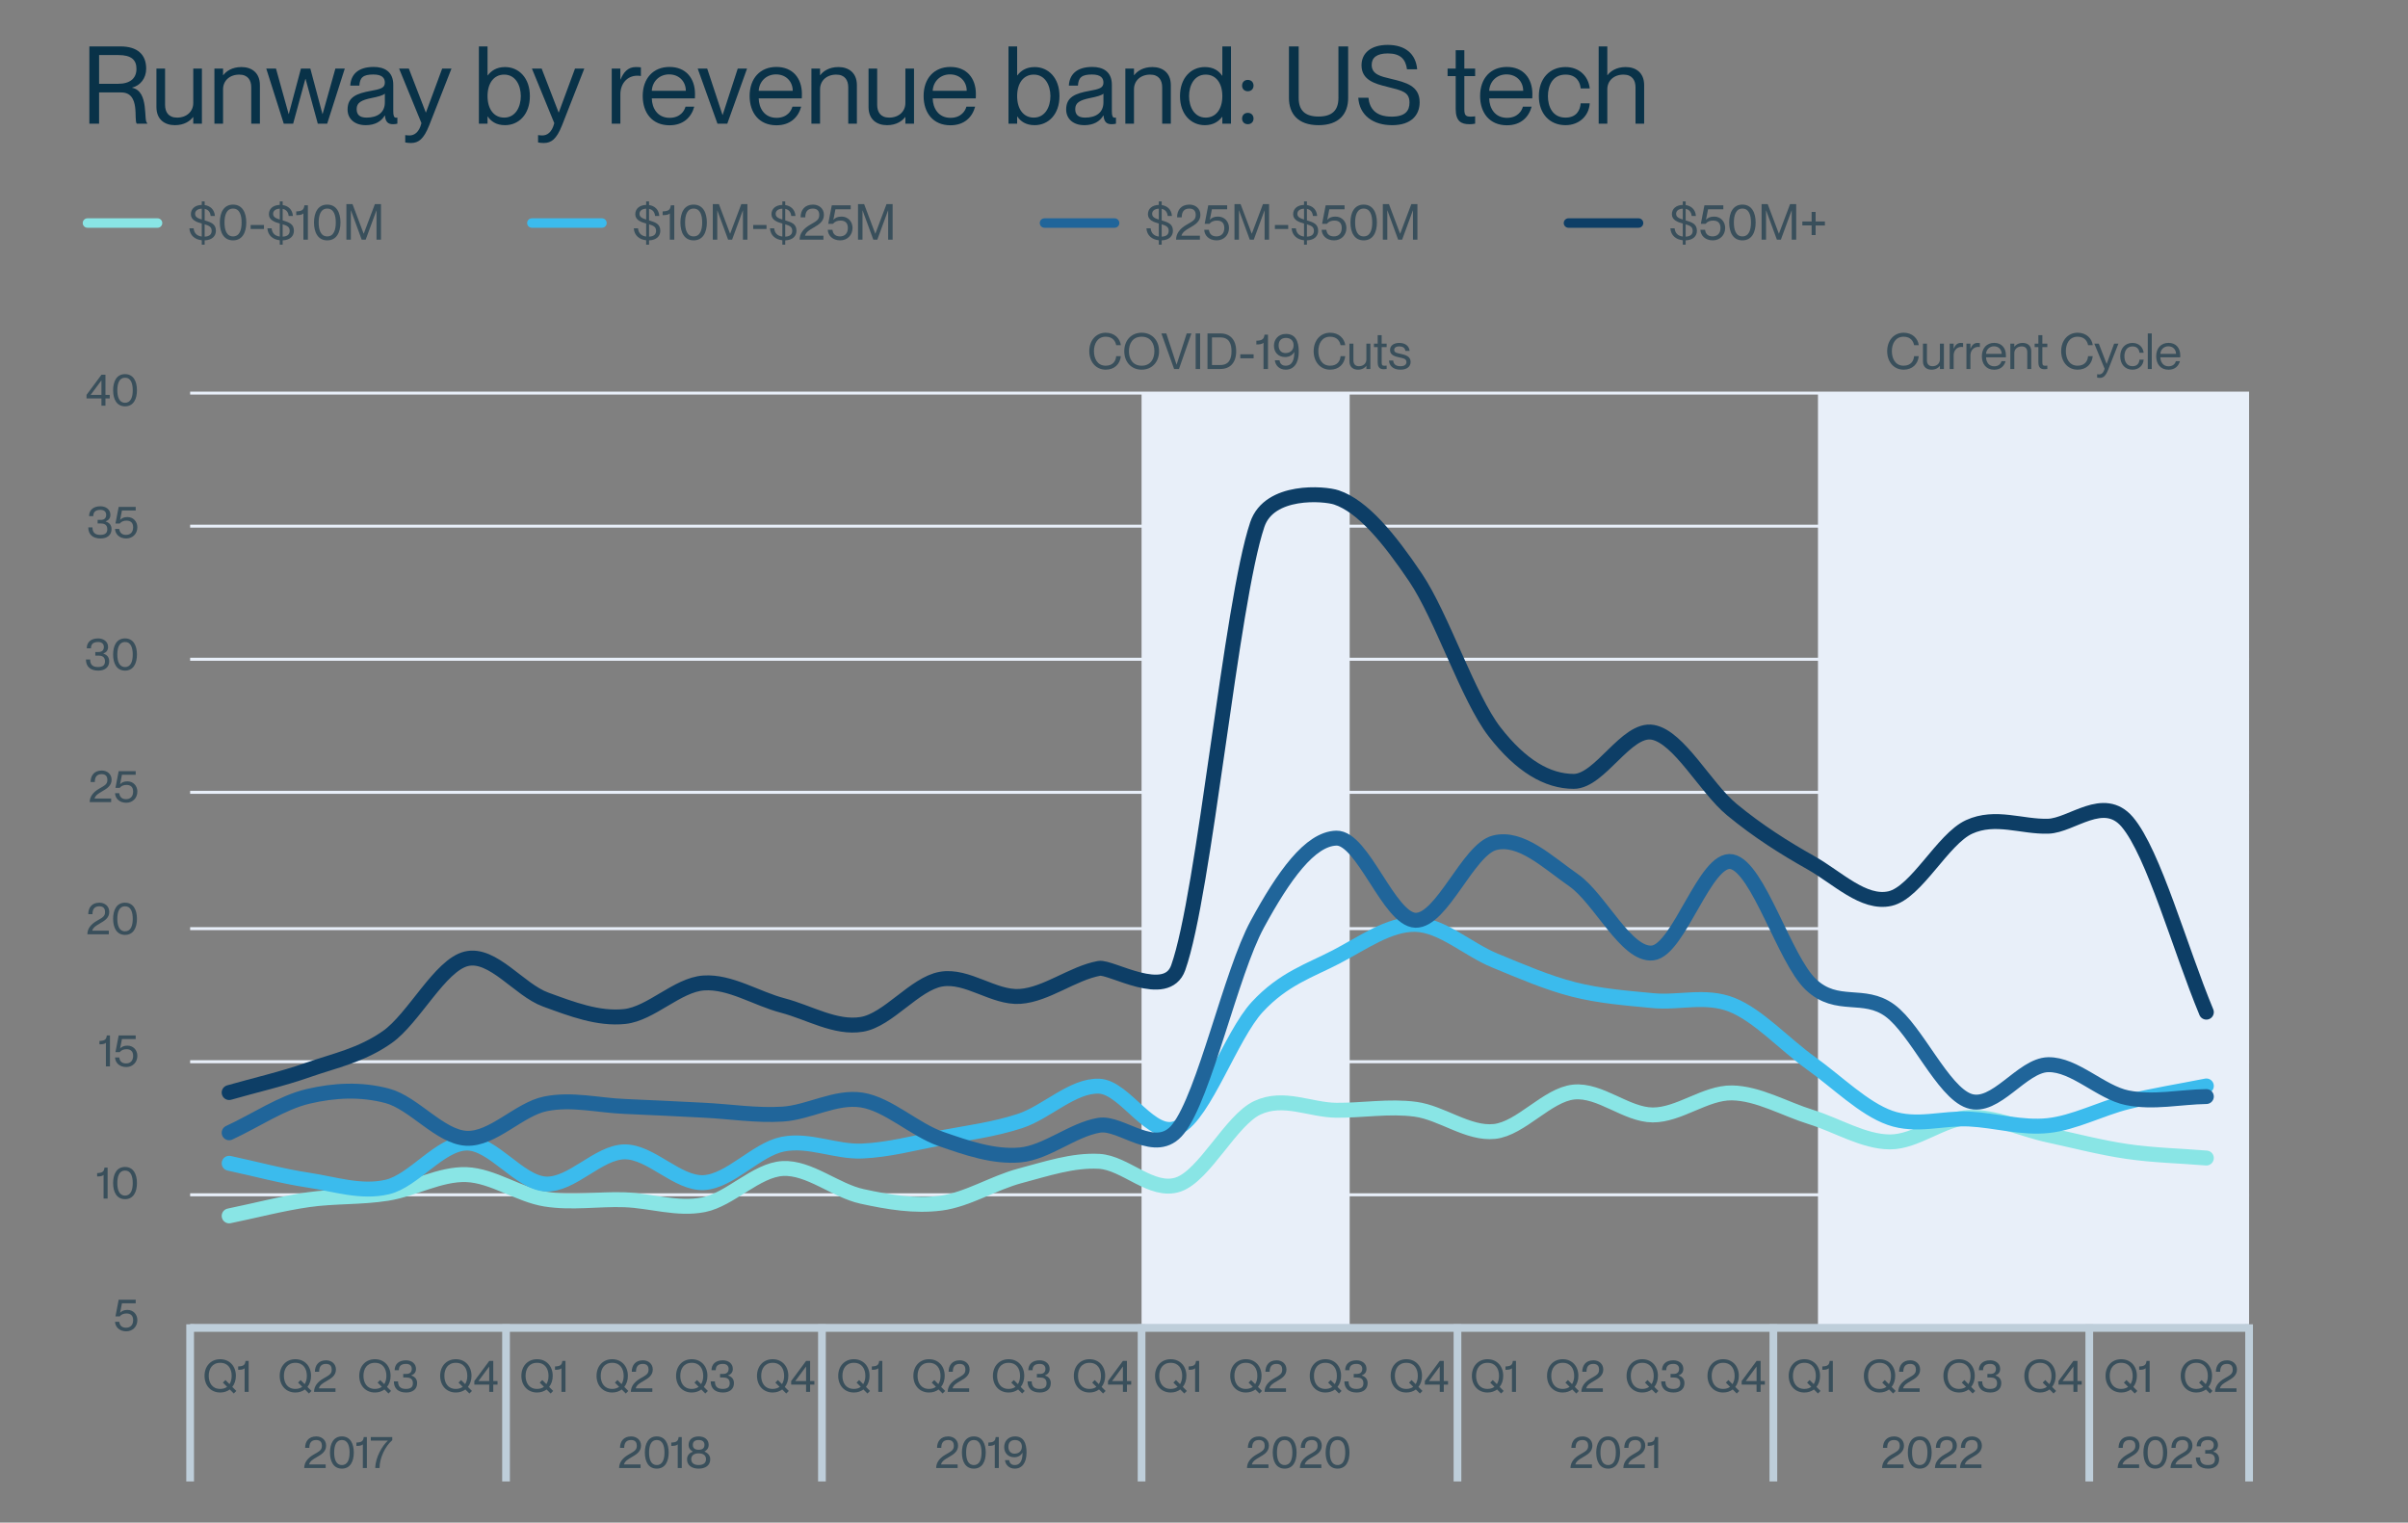 <?xml version="1.0" encoding="utf-8"?>
<svg xmlns="http://www.w3.org/2000/svg" enable-background="new 0 0 484 306" id="Layer_1" version="1.1" viewBox="0 0 484 306" x="0px" y="0px">
<rect x="0" y="0" width="484" height="306" fill="#808080" stroke="none"/>
<g>
	<path d="M17.962,24.852V9.328h6.232c3.408,0,5.189,1.607,5.189,4.473c0,1.933-1.195,3.409-2.823,3.8v0.043&#xA;		c3.496,0.673,2.215,6.818,3.04,7.079v0.13h-2.106c-0.673-0.651,0.804-6.275-3.126-6.275h-4.451v6.275H17.962z M23.737,16.84&#xA;		c2.367,0,3.691-1.064,3.691-2.997c0-1.78-0.998-2.779-3.625-2.779h-3.887v5.776H23.737z" fill="#093248"/>
	<path d="M38.846,13.779h1.737v11.074h-1.737v-1.325h-0.044c-0.586,0.782-1.758,1.629-3.647,1.629&#xA;		c-2.019,0-3.713-1.107-3.713-3.648v-7.73h1.737v7.295c0,1.433,0.673,2.562,2.41,2.562c1.954,0,3.257-1.238,3.257-2.953V13.779z" fill="#093248"/>
	<path d="M52.239,17.122v7.73h-1.737v-7.295c0-1.433-0.673-2.562-2.41-2.562c-1.954,0-3.257,1.238-3.257,2.953v6.905&#xA;		h-1.737V13.779h1.737v1.325h0.043c0.586-0.782,1.76-1.629,3.648-1.629C50.546,13.474,52.239,14.582,52.239,17.122z" fill="#093248"/>
	<path d="M57.034,24.852l-3.518-11.074h1.954l2.54,9.12h0.044l2.433-9.12h1.889l2.432,9.12h0.043l2.562-9.12h1.889&#xA;		l-3.539,11.074h-1.889l-2.453-8.989h-0.044l-2.454,8.989H57.034z" fill="#093248"/>
	<path d="M69.861,22.008c0-2.541,1.867-3.235,4.733-3.757c1.889-0.347,2.758-0.564,2.758-1.65&#xA;		c0-0.869-0.479-1.628-2.302-1.628c-2.106,0-2.714,0.629-2.823,2.236h-1.824c0.109-2.128,1.455-3.756,4.713-3.756&#xA;		c2.062,0,3.93,0.869,3.93,3.583v5.32c0,0.869,0.131,1.303,0.564,1.303c0.064,0,0.131,0,0.261-0.021v1.216&#xA;		c-0.282,0.065-0.543,0.108-0.847,0.108c-0.955,0-1.542-0.369-1.65-1.737h-0.043c-0.717,1.194-1.977,1.933-3.822,1.933&#xA;		C71.273,25.157,69.861,23.875,69.861,22.008z M77.353,20.575v-1.759c-0.326,0.347-1.412,0.629-2.605,0.868&#xA;		c-2.15,0.435-3.062,0.956-3.062,2.237c0,1.085,0.564,1.715,1.998,1.715C75.767,23.637,77.353,22.703,77.353,20.575z" fill="#093248"/>
	<path d="M81.452,28.631v-1.477c0.369,0.043,0.543,0.065,0.869,0.065c0.912,0,1.91-0.564,2.389-2.475l-4.495-10.965&#xA;		h1.954l3.409,8.815h0.044l3.257-8.815h1.867l-4.474,11.399c-1.107,2.801-2.171,3.561-3.669,3.561&#xA;		C82.213,28.739,81.952,28.717,81.452,28.631z" fill="#093248"/>
	<path d="M106.505,19.315c0,3.648-2.215,5.841-4.994,5.841c-1.78,0-2.822-0.782-3.474-1.737h-0.044v1.433h-1.736&#xA;		V9.328h1.736v5.819h0.044c0.651-0.847,1.693-1.672,3.474-1.672C104.29,13.474,106.505,15.668,106.505,19.315z M104.681,19.315&#xA;		c0-2.171-1.063-4.321-3.344-4.321c-2.062,0-3.344,1.715-3.344,4.321c0,2.606,1.281,4.321,3.344,4.321&#xA;		C103.617,23.637,104.681,21.487,104.681,19.315z" fill="#093248"/>
	<path d="M108.151,28.631v-1.477c0.369,0.043,0.543,0.065,0.869,0.065c0.912,0,1.91-0.564,2.388-2.475l-4.495-10.965&#xA;		h1.955l3.408,8.815h0.044l3.257-8.815h1.867l-4.473,11.399c-1.107,2.801-2.172,3.561-3.67,3.561&#xA;		C108.911,28.739,108.651,28.717,108.151,28.631z" fill="#093248"/>
	<path d="M128.817,13.54v1.737c-0.26-0.043-0.455-0.065-0.717-0.065c-2.041,0-3.408,1.607-3.408,3.735v5.906h-1.737&#xA;		V13.779h1.737v2.193h0.043c0.586-1.455,1.477-2.497,3.062-2.497C128.21,13.474,128.514,13.496,128.817,13.54z" fill="#093248"/>
	<path d="M139.673,19.771h-8.664c0.043,1.955,1.129,3.909,3.582,3.909c2.172,0,2.997-1.455,3.192-2.237h1.759&#xA;		c-0.564,2.063-2.128,3.735-4.973,3.735c-3.496,0-5.385-2.519-5.385-5.884c0-3.539,2.106-5.841,5.385-5.841&#xA;		c3.236,0,5.125,2.215,5.125,5.45C139.694,19.229,139.694,19.598,139.673,19.771z M137.849,18.251c0-1.824-1.303-3.3-3.365-3.3&#xA;		c-1.911,0-3.366,1.368-3.475,3.3H137.849z" fill="#093248"/>
	<path d="M144.207,24.852l-3.974-11.074h1.91l3.084,9.337h0.021l3.04-9.337h1.867l-3.974,11.074H144.207z" fill="#093248"/>
	<path d="M161.161,19.771h-8.663c0.044,1.955,1.129,3.909,3.583,3.909c2.171,0,2.996-1.455,3.191-2.237h1.759&#xA;		c-0.564,2.063-2.128,3.735-4.972,3.735c-3.496,0-5.385-2.519-5.385-5.884c0-3.539,2.105-5.841,5.385-5.841&#xA;		c3.234,0,5.123,2.215,5.123,5.45C161.183,19.229,161.183,19.598,161.161,19.771z M159.338,18.251c0-1.824-1.304-3.3-3.366-3.3&#xA;		c-1.91,0-3.365,1.368-3.474,3.3H159.338z" fill="#093248"/>
	<path d="M172.232,17.122v7.73h-1.736v-7.295c0-1.433-0.674-2.562-2.41-2.562c-1.955,0-3.258,1.238-3.258,2.953&#xA;		v6.905h-1.736V13.779h1.736v1.325h0.044c0.586-0.782,1.759-1.629,3.647-1.629C170.538,13.474,172.232,14.582,172.232,17.122z" fill="#093248"/>
	<path d="M181.978,13.779h1.736v11.074h-1.736v-1.325h-0.044c-0.586,0.782-1.759,1.629-3.647,1.629&#xA;		c-2.02,0-3.713-1.107-3.713-3.648v-7.73h1.736v7.295c0,1.433,0.674,2.562,2.41,2.562c1.955,0,3.258-1.238,3.258-2.953V13.779z" fill="#093248"/>
	<path d="M196.13,19.771h-8.663c0.044,1.955,1.129,3.909,3.583,3.909c2.171,0,2.996-1.455,3.191-2.237H196&#xA;		c-0.564,2.063-2.128,3.735-4.972,3.735c-3.496,0-5.385-2.519-5.385-5.884c0-3.539,2.105-5.841,5.385-5.841&#xA;		c3.234,0,5.123,2.215,5.123,5.45C196.151,19.229,196.151,19.598,196.13,19.771z M194.307,18.251c0-1.824-1.304-3.3-3.366-3.3&#xA;		c-1.91,0-3.365,1.368-3.474,3.3H194.307z" fill="#093248"/>
	<path d="M212.952,19.315c0,3.648-2.214,5.841-4.993,5.841c-1.78,0-2.823-0.782-3.474-1.737h-0.044v1.433h-1.737&#xA;		V9.328h1.737v5.819h0.044c0.65-0.847,1.693-1.672,3.474-1.672C210.738,13.474,212.952,15.668,212.952,19.315z M211.129,19.315&#xA;		c0-2.171-1.063-4.321-3.344-4.321c-2.063,0-3.344,1.715-3.344,4.321c0,2.606,1.28,4.321,3.344,4.321&#xA;		C210.065,23.637,211.129,21.487,211.129,19.315z" fill="#093248"/>
	<path d="M214.296,22.008c0-2.541,1.867-3.235,4.732-3.757c1.89-0.347,2.758-0.564,2.758-1.65&#xA;		c0-0.869-0.478-1.628-2.301-1.628c-2.107,0-2.715,0.629-2.823,2.236h-1.824c0.108-2.128,1.455-3.756,4.712-3.756&#xA;		c2.062,0,3.93,0.869,3.93,3.583v5.32c0,0.869,0.131,1.303,0.564,1.303c0.065,0,0.131,0,0.262-0.021v1.216&#xA;		c-0.283,0.065-0.543,0.108-0.848,0.108c-0.955,0-1.541-0.369-1.65-1.737h-0.043c-0.717,1.194-1.977,1.933-3.822,1.933&#xA;		C215.706,25.157,214.296,23.875,214.296,22.008z M221.786,20.575v-1.759c-0.326,0.347-1.411,0.629-2.605,0.868&#xA;		c-2.149,0.435-3.062,0.956-3.062,2.237c0,1.085,0.564,1.715,1.997,1.715C220.201,23.637,221.786,22.703,221.786,20.575z" fill="#093248"/>
	<path d="M235.332,17.122v7.73h-1.737v-7.295c0-1.433-0.673-2.562-2.41-2.562c-1.954,0-3.257,1.238-3.257,2.953&#xA;		v6.905h-1.737V13.779h1.737v1.325h0.044c0.586-0.782,1.758-1.629,3.646-1.629C233.638,13.474,235.332,14.582,235.332,17.122z" fill="#093248"/>
	<path d="M245.686,9.328h1.736v15.525h-1.736v-1.368h-0.044c-0.651,0.847-1.693,1.672-3.475,1.672&#xA;		c-2.779,0-4.993-2.193-4.993-5.841c0-3.647,2.214-5.841,4.993-5.841c1.781,0,2.823,0.782,3.475,1.737h0.044V9.328z M245.686,19.315&#xA;		c0-2.605-1.281-4.321-3.345-4.321c-2.279,0-3.344,2.15-3.344,4.321c0,2.171,1.064,4.321,3.344,4.321&#xA;		C244.404,23.637,245.686,21.921,245.686,19.315z" fill="#093248"/>
	<path d="M249.655,17.209c0-0.63,0.412-1.151,1.15-1.151s1.15,0.521,1.15,1.151c0,0.608-0.412,1.129-1.15,1.129&#xA;		S249.655,17.817,249.655,17.209z M249.655,23.832c0-0.63,0.412-1.151,1.15-1.151s1.15,0.521,1.15,1.151&#xA;		c0,0.608-0.412,1.129-1.15,1.129S249.655,24.44,249.655,23.832z" fill="#093248"/>
	<path d="M259.075,19.684V9.328h1.954v10.357c0,2.519,1.303,3.735,3.995,3.735s3.996-1.216,3.996-3.735V9.328h1.954&#xA;		v10.357c0,3.17-1.803,5.472-5.95,5.472C260.878,25.157,259.075,22.855,259.075,19.684z" fill="#093248"/>
	<path d="M273.011,19.641h2.041c0.217,2.15,1.433,3.8,4.668,3.8c2.802,0,3.583-1.238,3.583-2.823&#xA;		c0-2.171-1.52-2.432-4.538-3.192c-2.345-0.586-5.103-1.303-5.103-4.299c0-2.476,1.911-4.104,5.255-4.104&#xA;		c3.518,0,5.667,1.781,5.928,4.907h-2.041c-0.282-2.084-1.368-3.192-3.865-3.192c-2.172,0-3.235,0.825-3.235,2.302&#xA;		c0,1.933,1.867,2.323,3.865,2.801c3.018,0.717,5.775,1.412,5.775,4.712c0,2.562-1.672,4.604-5.537,4.604&#xA;		C275.92,25.157,273.228,23.116,273.011,19.641z" fill="#093248"/>
	<path d="M296.498,15.299h-2.171v6.666c0,1.172,0.282,1.477,1.259,1.477c0.369,0,0.543-0.022,0.912-0.065v1.477&#xA;		c-0.499,0.087-0.76,0.108-1.15,0.108c-1.629,0-2.758-0.564-2.758-3.083v-6.579h-1.629v-1.52h1.629v-3.691h1.737v3.691h2.171V15.299&#xA;		z" fill="#093248"/>
	<path d="M307.982,19.771h-8.663c0.043,1.955,1.129,3.909,3.583,3.909c2.171,0,2.996-1.455,3.191-2.237h1.759&#xA;		c-0.564,2.063-2.128,3.735-4.973,3.735c-3.495,0-5.385-2.519-5.385-5.884c0-3.539,2.106-5.841,5.385-5.841&#xA;		c3.235,0,5.125,2.215,5.125,5.45C308.005,19.229,308.005,19.598,307.982,19.771z M306.159,18.251c0-1.824-1.303-3.3-3.366-3.3&#xA;		c-1.91,0-3.365,1.368-3.474,3.3H306.159z" fill="#093248"/>
	<path d="M309.304,19.315c0-3.474,2.128-5.841,5.363-5.841c2.735,0,4.604,1.824,4.863,4.299h-1.823&#xA;		c-0.087-1.216-0.825-2.779-3.04-2.779c-2.627,0-3.539,2.236-3.539,4.321s0.912,4.321,3.539,4.321c2.236,0,2.953-1.542,3.04-2.866&#xA;		h1.823c-0.151,2.519-2.128,4.386-4.863,4.386C311.432,25.157,309.304,22.789,309.304,19.315z" fill="#093248"/>
	<path d="M330.47,17.122v7.73h-1.736v-7.295c0-1.433-0.674-2.562-2.41-2.562c-1.955,0-3.258,1.238-3.258,2.953v6.905&#xA;		h-1.736V9.328h1.736v5.776h0.044c0.586-0.782,1.759-1.629,3.647-1.629C328.776,13.474,330.47,14.582,330.47,17.122z" fill="#093248"/>
</g>
<g>
	<path d="M365.917,279.541l-0.514,0.514l-0.81-0.811c-0.514,0.387-1.171,0.612-1.918,0.612&#xA;		c-1.891,0-3.15-1.414-3.15-3.35s1.26-3.34,3.15-3.34s3.151,1.404,3.151,3.34c0,0.874-0.262,1.647-0.721,2.224L365.917,279.541z&#xA;		 M364.063,278.713l-0.847-0.847l0.514-0.513l0.819,0.819c0.297-0.459,0.432-1.044,0.432-1.666c0-1.386-0.685-2.619-2.305-2.619&#xA;		s-2.305,1.233-2.305,2.619c0,1.387,0.685,2.629,2.305,2.629C363.252,279.136,363.711,278.974,364.063,278.713z" fill="#394F5B"/>
	<path d="M367.58,274.986c-0.27,0.262-0.738,0.307-1.296,0.307v-0.675c1.161-0.036,1.377-0.36,1.476-1.107h0.631&#xA;		v6.221h-0.811V274.986z" fill="#394F5B"/>
</g>
<g>
	<path d="M413.275,279.541l-0.514,0.514l-0.81-0.811c-0.514,0.387-1.171,0.612-1.918,0.612&#xA;		c-1.891,0-3.15-1.414-3.15-3.35s1.26-3.34,3.15-3.34s3.151,1.404,3.151,3.34c0,0.874-0.262,1.647-0.721,2.224L413.275,279.541z&#xA;		 M411.421,278.713l-0.847-0.847l0.514-0.513l0.819,0.819c0.297-0.459,0.432-1.044,0.432-1.666c0-1.386-0.685-2.619-2.305-2.619&#xA;		s-2.305,1.233-2.305,2.619c0,1.387,0.685,2.629,2.305,2.629C410.61,279.136,411.069,278.974,411.421,278.713z" fill="#394F5B"/>
	<path d="M416.748,279.731v-1.459h-2.998v-0.72l2.998-4.042h0.811v4.042h0.855v0.72h-0.855v1.459H416.748z&#xA;		 M414.578,277.552h2.17v-2.917L414.578,277.552z" fill="#394F5B"/>
</g>
<g>
	<path d="M397.012,279.541l-0.513,0.514l-0.811-0.811c-0.513,0.387-1.17,0.612-1.917,0.612&#xA;		c-1.891,0-3.151-1.414-3.151-3.35s1.261-3.34,3.151-3.34s3.15,1.404,3.15,3.34c0,0.874-0.261,1.647-0.72,2.224L397.012,279.541z&#xA;		 M395.157,278.713l-0.846-0.847l0.513-0.513l0.819,0.819c0.297-0.459,0.433-1.044,0.433-1.666c0-1.386-0.685-2.619-2.305-2.619&#xA;		c-1.621,0-2.305,1.233-2.305,2.619c0,1.387,0.684,2.629,2.305,2.629C394.348,279.136,394.807,278.974,395.157,278.713z" fill="#394F5B"/>
	<path d="M397.577,277.624h0.846c0,0.899,0.379,1.512,1.558,1.512c1.071,0,1.423-0.44,1.423-1.152&#xA;		c0-0.936-0.676-1.143-1.278-1.143h-0.666v-0.721h0.63c0.639,0,1.089-0.297,1.089-1.018c0-0.504-0.306-0.999-1.152-0.999&#xA;		c-1.215,0-1.44,0.657-1.44,1.27h-0.846c0-1.144,0.747-1.989,2.286-1.989c1.062,0,1.999,0.621,1.999,1.719&#xA;		c0,0.657-0.324,1.071-0.954,1.323v0.019c0.837,0.261,1.179,0.811,1.179,1.539c0,1.188-0.873,1.873-2.205,1.873&#xA;		C398.459,279.857,397.577,279.029,397.577,277.624z" fill="#394F5B"/>
</g>
<g>
	<path d="M381.024,279.541l-0.514,0.514l-0.811-0.811c-0.513,0.387-1.17,0.612-1.917,0.612&#xA;		c-1.891,0-3.151-1.414-3.151-3.35s1.261-3.34,3.151-3.34s3.151,1.404,3.151,3.34c0,0.874-0.262,1.647-0.721,2.224L381.024,279.541z&#xA;		 M379.169,278.713l-0.846-0.847l0.514-0.513l0.818,0.819c0.297-0.459,0.433-1.044,0.433-1.666c0-1.386-0.685-2.619-2.305-2.619&#xA;		s-2.305,1.233-2.305,2.619c0,1.387,0.685,2.629,2.305,2.629C378.359,279.136,378.818,278.974,379.169,278.713z" fill="#394F5B"/>
	<path d="M381.535,279.731c0-1.126,0.711-2.008,1.854-2.674c1.161-0.676,1.701-0.892,1.701-1.801&#xA;		c0-0.522-0.197-1.152-1.152-1.152c-1.089,0-1.377,0.729-1.377,1.585h-0.847c0-1.288,0.702-2.305,2.241-2.305&#xA;		c1.062,0,1.981,0.675,1.981,1.863c0,1.206-0.973,1.782-1.882,2.305c-0.702,0.405-1.368,0.792-1.539,1.44v0.018h3.33v0.721H381.535z" fill="#394F5B"/>
</g>
<g>
	<path d="M378.293,295.028c0-1.126,0.711-2.008,1.854-2.674c1.161-0.676,1.701-0.892,1.701-1.801&#xA;		c0-0.522-0.197-1.152-1.152-1.152c-1.089,0-1.377,0.729-1.377,1.585h-0.847c0-1.288,0.702-2.305,2.241-2.305&#xA;		c1.062,0,1.981,0.675,1.981,1.863c0,1.206-0.973,1.782-1.882,2.305c-0.702,0.405-1.368,0.792-1.539,1.44v0.018h3.33v0.721H378.293z" fill="#394F5B"/>
	<path d="M383.468,291.921c0-1.765,0.693-3.24,2.395-3.24s2.395,1.476,2.395,3.24s-0.693,3.232-2.395,3.232&#xA;		S383.468,293.686,383.468,291.921z M387.411,291.921c0-1.323-0.36-2.521-1.549-2.521s-1.549,1.197-1.549,2.521&#xA;		s0.36,2.512,1.549,2.512S387.411,293.245,387.411,291.921z" fill="#394F5B"/>
	<path d="M388.922,295.028c0-1.126,0.711-2.008,1.854-2.674c1.161-0.676,1.701-0.892,1.701-1.801&#xA;		c0-0.522-0.197-1.152-1.152-1.152c-1.089,0-1.377,0.729-1.377,1.585h-0.847c0-1.288,0.702-2.305,2.241-2.305&#xA;		c1.062,0,1.981,0.675,1.981,1.863c0,1.206-0.973,1.782-1.882,2.305c-0.702,0.405-1.368,0.792-1.539,1.44v0.018h3.33v0.721H388.922z" fill="#394F5B"/>
	<path d="M393.952,295.028c0-1.126,0.711-2.008,1.855-2.674c1.16-0.676,1.701-0.892,1.701-1.801&#xA;		c0-0.522-0.198-1.152-1.152-1.152c-1.09,0-1.377,0.729-1.377,1.585h-0.848c0-1.288,0.703-2.305,2.242-2.305&#xA;		c1.062,0,1.98,0.675,1.98,1.863c0,1.206-0.973,1.782-1.881,2.305c-0.703,0.405-1.369,0.792-1.54,1.44v0.018h3.331v0.721H393.952z" fill="#394F5B"/>
</g>
<g>
	<path d="M302.234,279.541l-0.514,0.514l-0.81-0.811c-0.514,0.387-1.171,0.612-1.918,0.612&#xA;		c-1.891,0-3.15-1.414-3.15-3.35s1.26-3.34,3.15-3.34s3.151,1.404,3.151,3.34c0,0.874-0.262,1.647-0.721,2.224L302.234,279.541z&#xA;		 M300.38,278.713l-0.847-0.847l0.514-0.513l0.819,0.819c0.297-0.459,0.432-1.044,0.432-1.666c0-1.386-0.685-2.619-2.305-2.619&#xA;		s-2.305,1.233-2.305,2.619c0,1.387,0.685,2.629,2.305,2.629C299.569,279.136,300.028,278.974,300.38,278.713z" fill="#394F5B"/>
	<path d="M303.898,274.986c-0.27,0.262-0.738,0.307-1.296,0.307v-0.675c1.161-0.036,1.377-0.36,1.476-1.107h0.631&#xA;		v6.221h-0.811V274.986z" fill="#394F5B"/>
</g>
<g>
	<path d="M349.593,279.541l-0.514,0.514l-0.81-0.811c-0.514,0.387-1.171,0.612-1.918,0.612&#xA;		c-1.891,0-3.15-1.414-3.15-3.35s1.26-3.34,3.15-3.34s3.151,1.404,3.151,3.34c0,0.874-0.262,1.647-0.721,2.224L349.593,279.541z&#xA;		 M347.738,278.713l-0.847-0.847l0.514-0.513l0.819,0.819c0.297-0.459,0.432-1.044,0.432-1.666c0-1.386-0.685-2.619-2.305-2.619&#xA;		s-2.305,1.233-2.305,2.619c0,1.387,0.685,2.629,2.305,2.629C346.928,279.136,347.387,278.974,347.738,278.713z" fill="#394F5B"/>
	<path d="M353.065,279.731v-1.459h-2.998v-0.72l2.998-4.042h0.811v4.042h0.855v0.72h-0.855v1.459H353.065z&#xA;		 M350.896,277.552h2.17v-2.917L350.896,277.552z" fill="#394F5B"/>
</g>
<g>
	<path d="M333.329,279.541l-0.513,0.514l-0.811-0.811c-0.513,0.387-1.17,0.612-1.917,0.612&#xA;		c-1.891,0-3.151-1.414-3.151-3.35s1.261-3.34,3.151-3.34s3.15,1.404,3.15,3.34c0,0.874-0.261,1.647-0.72,2.224L333.329,279.541z&#xA;		 M331.475,278.713l-0.846-0.847l0.513-0.513l0.819,0.819c0.297-0.459,0.433-1.044,0.433-1.666c0-1.386-0.685-2.619-2.305-2.619&#xA;		c-1.621,0-2.305,1.233-2.305,2.619c0,1.387,0.684,2.629,2.305,2.629C330.665,279.136,331.124,278.974,331.475,278.713z" fill="#394F5B"/>
	<path d="M333.895,277.624h0.846c0,0.899,0.379,1.512,1.558,1.512c1.071,0,1.423-0.44,1.423-1.152&#xA;		c0-0.936-0.676-1.143-1.278-1.143h-0.666v-0.721h0.63c0.639,0,1.089-0.297,1.089-1.018c0-0.504-0.306-0.999-1.152-0.999&#xA;		c-1.215,0-1.44,0.657-1.44,1.27h-0.846c0-1.144,0.747-1.989,2.286-1.989c1.062,0,1.999,0.621,1.999,1.719&#xA;		c0,0.657-0.324,1.071-0.954,1.323v0.019c0.837,0.261,1.179,0.811,1.179,1.539c0,1.188-0.873,1.873-2.205,1.873&#xA;		C334.776,279.857,333.895,279.029,333.895,277.624z" fill="#394F5B"/>
</g>
<g>
	<path d="M317.341,279.541l-0.513,0.514l-0.811-0.811c-0.513,0.387-1.17,0.612-1.917,0.612&#xA;		c-1.891,0-3.151-1.414-3.151-3.35s1.261-3.34,3.151-3.34s3.15,1.404,3.15,3.34c0,0.874-0.261,1.647-0.72,2.224L317.341,279.541z&#xA;		 M315.486,278.713l-0.846-0.847l0.513-0.513l0.819,0.819c0.297-0.459,0.433-1.044,0.433-1.666c0-1.386-0.685-2.619-2.305-2.619&#xA;		c-1.621,0-2.305,1.233-2.305,2.619c0,1.387,0.684,2.629,2.305,2.629C314.677,279.136,315.136,278.974,315.486,278.713z" fill="#394F5B"/>
	<path d="M317.853,279.731c0-1.126,0.711-2.008,1.854-2.674c1.161-0.676,1.701-0.892,1.701-1.801&#xA;		c0-0.522-0.198-1.152-1.152-1.152c-1.089,0-1.377,0.729-1.377,1.585h-0.847c0-1.288,0.702-2.305,2.241-2.305&#xA;		c1.062,0,1.981,0.675,1.981,1.863c0,1.206-0.973,1.782-1.882,2.305c-0.702,0.405-1.368,0.792-1.54,1.44v0.018h3.331v0.721H317.853z" fill="#394F5B"/>
</g>
<g>
	<path d="M315.663,295.028c0-1.126,0.711-2.008,1.854-2.674c1.161-0.676,1.701-0.892,1.701-1.801&#xA;		c0-0.522-0.198-1.152-1.152-1.152c-1.089,0-1.377,0.729-1.377,1.585h-0.847c0-1.288,0.702-2.305,2.241-2.305&#xA;		c1.062,0,1.981,0.675,1.981,1.863c0,1.206-0.973,1.782-1.882,2.305c-0.702,0.405-1.368,0.792-1.54,1.44v0.018h3.331v0.721H315.663z" fill="#394F5B"/>
	<path d="M320.838,291.921c0-1.765,0.692-3.24,2.395-3.24c1.701,0,2.395,1.476,2.395,3.24s-0.693,3.232-2.395,3.232&#xA;		C321.53,295.154,320.838,293.686,320.838,291.921z M324.78,291.921c0-1.323-0.359-2.521-1.548-2.521s-1.549,1.197-1.549,2.521&#xA;		s0.36,2.512,1.549,2.512S324.78,293.245,324.78,291.921z" fill="#394F5B"/>
	<path d="M326.292,295.028c0-1.126,0.711-2.008,1.854-2.674c1.161-0.676,1.701-0.892,1.701-1.801&#xA;		c0-0.522-0.198-1.152-1.152-1.152c-1.089,0-1.377,0.729-1.377,1.585h-0.847c0-1.288,0.702-2.305,2.241-2.305&#xA;		c1.062,0,1.981,0.675,1.981,1.863c0,1.206-0.973,1.782-1.882,2.305c-0.702,0.405-1.368,0.792-1.54,1.44v0.018h3.331v0.721H326.292z" fill="#394F5B"/>
	<path d="M332.475,290.283c-0.27,0.262-0.738,0.307-1.296,0.307v-0.675c1.161-0.036,1.377-0.36,1.476-1.107h0.631&#xA;		v6.221h-0.811V290.283z" fill="#394F5B"/>
</g>
<g>
	<path d="M238.552,279.541l-0.514,0.514l-0.81-0.811c-0.514,0.387-1.171,0.612-1.918,0.612&#xA;		c-1.891,0-3.15-1.414-3.15-3.35s1.26-3.34,3.15-3.34s3.151,1.404,3.151,3.34c0,0.874-0.262,1.647-0.721,2.224L238.552,279.541z&#xA;		 M236.697,278.713l-0.847-0.847l0.514-0.513l0.819,0.819c0.297-0.459,0.432-1.044,0.432-1.666c0-1.386-0.685-2.619-2.305-2.619&#xA;		s-2.305,1.233-2.305,2.619c0,1.387,0.685,2.629,2.305,2.629C235.887,279.136,236.346,278.974,236.697,278.713z" fill="#394F5B"/>
	<path d="M240.215,274.986c-0.27,0.262-0.738,0.307-1.296,0.307v-0.675c1.161-0.036,1.377-0.36,1.476-1.107h0.631&#xA;		v6.221h-0.811V274.986z" fill="#394F5B"/>
</g>
<g>
	<path d="M285.911,279.541l-0.514,0.514l-0.811-0.811c-0.513,0.387-1.17,0.612-1.917,0.612&#xA;		c-1.891,0-3.151-1.414-3.151-3.35s1.261-3.34,3.151-3.34s3.151,1.404,3.151,3.34c0,0.874-0.262,1.647-0.721,2.224L285.911,279.541z&#xA;		 M284.056,278.713l-0.846-0.847l0.514-0.513l0.818,0.819c0.297-0.459,0.433-1.044,0.433-1.666c0-1.386-0.685-2.619-2.305-2.619&#xA;		s-2.305,1.233-2.305,2.619c0,1.387,0.685,2.629,2.305,2.629C283.246,279.136,283.705,278.974,284.056,278.713z" fill="#394F5B"/>
	<path d="M289.384,279.731v-1.459h-2.998v-0.72l2.998-4.042h0.811v4.042h0.855v0.72h-0.855v1.459H289.384z&#xA;		 M287.214,277.552h2.17v-2.917L287.214,277.552z" fill="#394F5B"/>
</g>
<g>
	<path d="M269.648,279.541l-0.514,0.514l-0.81-0.811c-0.514,0.387-1.171,0.612-1.918,0.612&#xA;		c-1.891,0-3.15-1.414-3.15-3.35s1.26-3.34,3.15-3.34s3.151,1.404,3.151,3.34c0,0.874-0.262,1.647-0.721,2.224L269.648,279.541z&#xA;		 M267.793,278.713l-0.847-0.847l0.514-0.513l0.819,0.819c0.297-0.459,0.432-1.044,0.432-1.666c0-1.386-0.685-2.619-2.305-2.619&#xA;		s-2.305,1.233-2.305,2.619c0,1.387,0.685,2.629,2.305,2.629C266.982,279.136,267.441,278.974,267.793,278.713z" fill="#394F5B"/>
	<path d="M270.212,277.624h0.847c0,0.899,0.378,1.512,1.558,1.512c1.071,0,1.422-0.44,1.422-1.152&#xA;		c0-0.936-0.675-1.143-1.278-1.143h-0.666v-0.721h0.63c0.64,0,1.09-0.297,1.09-1.018c0-0.504-0.307-0.999-1.152-0.999&#xA;		c-1.216,0-1.44,0.657-1.44,1.27h-0.847c0-1.144,0.747-1.989,2.287-1.989c1.062,0,1.998,0.621,1.998,1.719&#xA;		c0,0.657-0.323,1.071-0.954,1.323v0.019c0.838,0.261,1.18,0.811,1.18,1.539c0,1.188-0.873,1.873-2.206,1.873&#xA;		C271.095,279.857,270.212,279.029,270.212,277.624z" fill="#394F5B"/>
</g>
<g>
	<path d="M253.658,279.541l-0.513,0.514l-0.811-0.811c-0.513,0.387-1.17,0.612-1.917,0.612&#xA;		c-1.891,0-3.151-1.414-3.151-3.35s1.261-3.34,3.151-3.34s3.15,1.404,3.15,3.34c0,0.874-0.261,1.647-0.72,2.224L253.658,279.541z&#xA;		 M251.804,278.713l-0.846-0.847l0.513-0.513l0.819,0.819c0.297-0.459,0.433-1.044,0.433-1.666c0-1.386-0.685-2.619-2.305-2.619&#xA;		c-1.621,0-2.305,1.233-2.305,2.619c0,1.387,0.684,2.629,2.305,2.629C250.994,279.136,251.453,278.974,251.804,278.713z" fill="#394F5B"/>
	<path d="M254.17,279.731c0-1.126,0.711-2.008,1.854-2.674c1.161-0.676,1.701-0.892,1.701-1.801&#xA;		c0-0.522-0.198-1.152-1.152-1.152c-1.089,0-1.377,0.729-1.377,1.585h-0.847c0-1.288,0.702-2.305,2.241-2.305&#xA;		c1.062,0,1.981,0.675,1.981,1.863c0,1.206-0.973,1.782-1.882,2.305c-0.702,0.405-1.368,0.792-1.54,1.44v0.018h3.331v0.721H254.17z" fill="#394F5B"/>
</g>
<g>
	<path d="M250.645,295.028c0-1.126,0.711-2.008,1.854-2.674c1.161-0.676,1.701-0.892,1.701-1.801&#xA;		c0-0.522-0.198-1.152-1.152-1.152c-1.089,0-1.377,0.729-1.377,1.585h-0.847c0-1.288,0.702-2.305,2.241-2.305&#xA;		c1.062,0,1.981,0.675,1.981,1.863c0,1.206-0.973,1.782-1.882,2.305c-0.702,0.405-1.368,0.792-1.54,1.44v0.018h3.331v0.721H250.645z" fill="#394F5B"/>
	<path d="M255.819,291.921c0-1.765,0.692-3.24,2.395-3.24c1.701,0,2.395,1.476,2.395,3.24s-0.693,3.232-2.395,3.232&#xA;		C256.512,295.154,255.819,293.686,255.819,291.921z M259.762,291.921c0-1.323-0.359-2.521-1.548-2.521s-1.549,1.197-1.549,2.521&#xA;		s0.36,2.512,1.549,2.512S259.762,293.245,259.762,291.921z" fill="#394F5B"/>
	<path d="M261.273,295.028c0-1.126,0.711-2.008,1.854-2.674c1.161-0.676,1.701-0.892,1.701-1.801&#xA;		c0-0.522-0.198-1.152-1.152-1.152c-1.089,0-1.377,0.729-1.377,1.585h-0.847c0-1.288,0.702-2.305,2.241-2.305&#xA;		c1.062,0,1.981,0.675,1.981,1.863c0,1.206-0.973,1.782-1.882,2.305c-0.702,0.405-1.368,0.792-1.54,1.44v0.018h3.331v0.721H261.273z" fill="#394F5B"/>
	<path d="M266.448,291.921c0-1.765,0.692-3.24,2.395-3.24c1.701,0,2.395,1.476,2.395,3.24s-0.693,3.232-2.395,3.232&#xA;		C267.141,295.154,266.448,293.686,266.448,291.921z M270.391,291.921c0-1.323-0.359-2.521-1.548-2.521s-1.549,1.197-1.549,2.521&#xA;		s0.36,2.512,1.549,2.512S270.391,293.245,270.391,291.921z" fill="#394F5B"/>
</g>
<g>
	<path d="M174.869,279.541l-0.513,0.514l-0.811-0.811c-0.513,0.387-1.17,0.612-1.917,0.612&#xA;		c-1.891,0-3.151-1.414-3.151-3.35s1.261-3.34,3.151-3.34s3.15,1.404,3.15,3.34c0,0.874-0.261,1.647-0.72,2.224L174.869,279.541z&#xA;		 M173.015,278.713l-0.846-0.847l0.513-0.513l0.819,0.819c0.297-0.459,0.433-1.044,0.433-1.666c0-1.386-0.685-2.619-2.305-2.619&#xA;		c-1.621,0-2.305,1.233-2.305,2.619c0,1.387,0.684,2.629,2.305,2.629C172.205,279.136,172.664,278.974,173.015,278.713z" fill="#394F5B"/>
	<path d="M176.533,274.986c-0.271,0.262-0.738,0.307-1.297,0.307v-0.675c1.161-0.036,1.378-0.36,1.477-1.107h0.63&#xA;		v6.221h-0.81V274.986z" fill="#394F5B"/>
</g>
<g>
	<path d="M222.228,279.541l-0.513,0.514l-0.811-0.811c-0.513,0.387-1.17,0.612-1.917,0.612&#xA;		c-1.891,0-3.151-1.414-3.151-3.35s1.261-3.34,3.151-3.34s3.15,1.404,3.15,3.34c0,0.874-0.261,1.647-0.72,2.224L222.228,279.541z&#xA;		 M220.373,278.713l-0.846-0.847l0.513-0.513l0.819,0.819c0.297-0.459,0.433-1.044,0.433-1.666c0-1.386-0.685-2.619-2.305-2.619&#xA;		c-1.621,0-2.305,1.233-2.305,2.619c0,1.387,0.684,2.629,2.305,2.629C219.564,279.136,220.023,278.974,220.373,278.713z" fill="#394F5B"/>
	<path d="M225.701,279.731v-1.459h-2.998v-0.72l2.998-4.042h0.81v4.042h0.855v0.72h-0.855v1.459H225.701z&#xA;		 M223.531,277.552h2.17v-2.917L223.531,277.552z" fill="#394F5B"/>
</g>
<g>
	<path d="M205.965,279.541l-0.514,0.514l-0.81-0.811c-0.514,0.387-1.171,0.612-1.918,0.612&#xA;		c-1.891,0-3.15-1.414-3.15-3.35s1.26-3.34,3.15-3.34s3.151,1.404,3.151,3.34c0,0.874-0.262,1.647-0.721,2.224L205.965,279.541z&#xA;		 M204.11,278.713l-0.847-0.847l0.514-0.513l0.819,0.819c0.297-0.459,0.432-1.044,0.432-1.666c0-1.386-0.685-2.619-2.305-2.619&#xA;		s-2.305,1.233-2.305,2.619c0,1.387,0.685,2.629,2.305,2.629C203.3,279.136,203.759,278.974,204.11,278.713z" fill="#394F5B"/>
	<path d="M206.529,277.624h0.847c0,0.899,0.378,1.512,1.558,1.512c1.071,0,1.422-0.44,1.422-1.152&#xA;		c0-0.936-0.675-1.143-1.278-1.143h-0.666v-0.721h0.63c0.64,0,1.09-0.297,1.09-1.018c0-0.504-0.307-0.999-1.152-0.999&#xA;		c-1.216,0-1.44,0.657-1.44,1.27h-0.847c0-1.144,0.747-1.989,2.287-1.989c1.062,0,1.998,0.621,1.998,1.719&#xA;		c0,0.657-0.323,1.071-0.954,1.323v0.019c0.838,0.261,1.18,0.811,1.18,1.539c0,1.188-0.873,1.873-2.206,1.873&#xA;		C207.412,279.857,206.529,279.029,206.529,277.624z" fill="#394F5B"/>
</g>
<g>
	<path d="M189.976,279.541l-0.513,0.514l-0.811-0.811c-0.513,0.387-1.17,0.612-1.917,0.612&#xA;		c-1.891,0-3.151-1.414-3.151-3.35s1.261-3.34,3.151-3.34s3.15,1.404,3.15,3.34c0,0.874-0.261,1.647-0.72,2.224L189.976,279.541z&#xA;		 M188.121,278.713l-0.846-0.847l0.513-0.513l0.819,0.819c0.297-0.459,0.433-1.044,0.433-1.666c0-1.386-0.685-2.619-2.305-2.619&#xA;		c-1.621,0-2.305,1.233-2.305,2.619c0,1.387,0.684,2.629,2.305,2.629C187.312,279.136,187.771,278.974,188.121,278.713z" fill="#394F5B"/>
	<path d="M190.487,279.731c0-1.126,0.711-2.008,1.854-2.674c1.161-0.676,1.701-0.892,1.701-1.801&#xA;		c0-0.522-0.198-1.152-1.152-1.152c-1.089,0-1.377,0.729-1.377,1.585h-0.847c0-1.288,0.702-2.305,2.241-2.305&#xA;		c1.062,0,1.981,0.675,1.981,1.863c0,1.206-0.973,1.782-1.882,2.305c-0.702,0.405-1.368,0.792-1.54,1.44v0.018h3.331v0.721H190.487z" fill="#394F5B"/>
</g>
<g>
	<path d="M188.168,295.028c0-1.126,0.711-2.008,1.854-2.674c1.161-0.676,1.701-0.892,1.701-1.801&#xA;		c0-0.522-0.198-1.152-1.152-1.152c-1.089,0-1.377,0.729-1.377,1.585h-0.847c0-1.288,0.702-2.305,2.241-2.305&#xA;		c1.062,0,1.981,0.675,1.981,1.863c0,1.206-0.973,1.782-1.882,2.305c-0.702,0.405-1.368,0.792-1.54,1.44v0.018h3.331v0.721H188.168z" fill="#394F5B"/>
	<path d="M193.343,291.921c0-1.765,0.692-3.24,2.395-3.24c1.701,0,2.395,1.476,2.395,3.24s-0.693,3.232-2.395,3.232&#xA;		C194.035,295.154,193.343,293.686,193.343,291.921z M197.285,291.921c0-1.323-0.359-2.521-1.548-2.521s-1.549,1.197-1.549,2.521&#xA;		s0.36,2.512,1.549,2.512S197.285,293.245,197.285,291.921z" fill="#394F5B"/>
	<path d="M199.949,290.283c-0.271,0.262-0.738,0.307-1.297,0.307v-0.675c1.161-0.036,1.378-0.36,1.477-1.107h0.63&#xA;		v6.221h-0.81V290.283z" fill="#394F5B"/>
	<path d="M202,293.452h0.847c0.081,0.604,0.423,0.981,1.116,0.981c1.27,0,1.558-1.224,1.558-2.376v-0.081&#xA;		l-0.019-0.01c-0.323,0.595-0.936,0.9-1.647,0.9c-1.188,0-2.017-0.819-2.017-2.053c0-1.152,0.811-2.133,2.161-2.133&#xA;		c1.701,0,2.332,1.26,2.332,3.24s-0.838,3.232-2.368,3.232C202.811,295.154,202.091,294.362,202,293.452z M205.395,290.743&#xA;		c0-0.802-0.495-1.342-1.396-1.342c-0.855,0-1.314,0.531-1.314,1.359c0,0.892,0.504,1.387,1.242,1.387&#xA;		C204.827,292.147,205.395,291.579,205.395,290.743z" fill="#394F5B"/>
</g>
<g>
	<path d="M111.187,279.541l-0.513,0.514l-0.811-0.811c-0.513,0.387-1.17,0.612-1.917,0.612&#xA;		c-1.891,0-3.151-1.414-3.151-3.35s1.261-3.34,3.151-3.34s3.15,1.404,3.15,3.34c0,0.874-0.261,1.647-0.72,2.224L111.187,279.541z&#xA;		 M109.332,278.713l-0.846-0.847l0.513-0.513l0.819,0.819c0.297-0.459,0.433-1.044,0.433-1.666c0-1.386-0.685-2.619-2.305-2.619&#xA;		c-1.621,0-2.305,1.233-2.305,2.619c0,1.387,0.684,2.629,2.305,2.629C108.523,279.136,108.982,278.974,109.332,278.713z" fill="#394F5B"/>
	<path d="M112.851,274.986c-0.271,0.262-0.738,0.307-1.297,0.307v-0.675c1.161-0.036,1.378-0.36,1.477-1.107h0.63&#xA;		v6.221h-0.81V274.986z" fill="#394F5B"/>
</g>
<g>
	<path d="M158.545,279.541l-0.513,0.514l-0.811-0.811c-0.513,0.387-1.17,0.612-1.917,0.612&#xA;		c-1.891,0-3.151-1.414-3.151-3.35s1.261-3.34,3.151-3.34s3.15,1.404,3.15,3.34c0,0.874-0.261,1.647-0.72,2.224L158.545,279.541z&#xA;		 M156.69,278.713l-0.846-0.847l0.513-0.513l0.819,0.819c0.297-0.459,0.433-1.044,0.433-1.666c0-1.386-0.685-2.619-2.305-2.619&#xA;		c-1.621,0-2.305,1.233-2.305,2.619c0,1.387,0.684,2.629,2.305,2.629C155.881,279.136,156.34,278.974,156.69,278.713z" fill="#394F5B"/>
	<path d="M162.019,279.731v-1.459h-2.998v-0.72l2.998-4.042h0.81v4.042h0.855v0.72h-0.855v1.459H162.019z&#xA;		 M159.849,277.552h2.17v-2.917L159.849,277.552z" fill="#394F5B"/>
</g>
<g>
	<path d="M142.282,279.541l-0.514,0.514l-0.81-0.811c-0.514,0.387-1.171,0.612-1.918,0.612&#xA;		c-1.891,0-3.15-1.414-3.15-3.35s1.26-3.34,3.15-3.34s3.151,1.404,3.151,3.34c0,0.874-0.262,1.647-0.721,2.224L142.282,279.541z&#xA;		 M140.428,278.713l-0.847-0.847l0.514-0.513l0.819,0.819c0.297-0.459,0.432-1.044,0.432-1.666c0-1.386-0.685-2.619-2.305-2.619&#xA;		s-2.305,1.233-2.305,2.619c0,1.387,0.685,2.629,2.305,2.629C139.617,279.136,140.076,278.974,140.428,278.713z" fill="#394F5B"/>
	<path d="M142.847,277.624h0.847c0,0.899,0.378,1.512,1.558,1.512c1.071,0,1.422-0.44,1.422-1.152&#xA;		c0-0.936-0.675-1.143-1.278-1.143h-0.666v-0.721h0.63c0.64,0,1.09-0.297,1.09-1.018c0-0.504-0.307-0.999-1.152-0.999&#xA;		c-1.216,0-1.44,0.657-1.44,1.27h-0.847c0-1.144,0.747-1.989,2.287-1.989c1.062,0,1.998,0.621,1.998,1.719&#xA;		c0,0.657-0.323,1.071-0.954,1.323v0.019c0.838,0.261,1.18,0.811,1.18,1.539c0,1.188-0.873,1.873-2.206,1.873&#xA;		C143.73,279.857,142.847,279.029,142.847,277.624z" fill="#394F5B"/>
</g>
<g>
	<path d="M126.293,279.541l-0.513,0.514l-0.811-0.811c-0.514,0.387-1.17,0.612-1.918,0.612&#xA;		c-1.891,0-3.15-1.414-3.15-3.35s1.26-3.34,3.15-3.34s3.151,1.404,3.151,3.34c0,0.874-0.261,1.647-0.72,2.224L126.293,279.541z&#xA;		 M124.439,278.713l-0.846-0.847l0.513-0.513l0.819,0.819c0.297-0.459,0.432-1.044,0.432-1.666c0-1.386-0.684-2.619-2.305-2.619&#xA;		c-1.62,0-2.305,1.233-2.305,2.619c0,1.387,0.685,2.629,2.305,2.629C123.628,279.136,124.087,278.974,124.439,278.713z" fill="#394F5B"/>
	<path d="M126.804,279.731c0-1.126,0.711-2.008,1.855-2.674c1.16-0.676,1.701-0.892,1.701-1.801&#xA;		c0-0.522-0.198-1.152-1.152-1.152c-1.09,0-1.377,0.729-1.377,1.585h-0.848c0-1.288,0.703-2.305,2.242-2.305&#xA;		c1.062,0,1.98,0.675,1.98,1.863c0,1.206-0.973,1.782-1.881,2.305c-0.703,0.405-1.369,0.792-1.54,1.44v0.018h3.331v0.721H126.804z" fill="#394F5B"/>
</g>
<g>
	<path d="M124.44,295.028c0-1.126,0.711-2.008,1.854-2.674c1.162-0.676,1.702-0.892,1.702-1.801&#xA;		c0-0.522-0.198-1.152-1.152-1.152c-1.089,0-1.378,0.729-1.378,1.585h-0.846c0-1.288,0.702-2.305,2.241-2.305&#xA;		c1.062,0,1.981,0.675,1.981,1.863c0,1.206-0.973,1.782-1.883,2.305c-0.701,0.405-1.367,0.792-1.539,1.44v0.018h3.331v0.721H124.44z" fill="#394F5B"/>
	<path d="M129.614,291.921c0-1.765,0.693-3.24,2.395-3.24c1.702,0,2.395,1.476,2.395,3.24s-0.692,3.232-2.395,3.232&#xA;		C130.308,295.154,129.614,293.686,129.614,291.921z M133.558,291.921c0-1.323-0.359-2.521-1.549-2.521&#xA;		c-1.188,0-1.548,1.197-1.548,2.521s0.36,2.512,1.548,2.512C133.198,294.433,133.558,293.245,133.558,291.921z" fill="#394F5B"/>
	<path d="M136.222,290.283c-0.271,0.262-0.738,0.307-1.297,0.307v-0.675c1.161-0.036,1.377-0.36,1.477-1.107h0.63&#xA;		v6.221h-0.81V290.283z" fill="#394F5B"/>
	<path d="M138.093,293.281c0-0.864,0.559-1.287,1.152-1.548v-0.019c-0.441-0.233-0.838-0.63-0.838-1.332&#xA;		c0-1.071,0.828-1.701,2.018-1.701c1.188,0,2.016,0.63,2.016,1.701c0,0.702-0.404,1.099-0.837,1.332v0.019&#xA;		c0.585,0.261,1.152,0.684,1.152,1.548c0,1.252-0.999,1.873-2.331,1.873C139.092,295.154,138.093,294.533,138.093,293.281z&#xA;		 M141.909,293.254c0-0.757-0.558-1.171-1.484-1.171c-0.928,0-1.486,0.414-1.486,1.171c0,0.773,0.559,1.179,1.486,1.179&#xA;		C141.352,294.433,141.909,294.028,141.909,293.254z M141.595,290.382c0-0.676-0.45-0.981-1.17-0.981&#xA;		c-0.721,0-1.171,0.306-1.171,0.981c0,0.693,0.45,0.981,1.171,0.981C141.145,291.364,141.595,291.076,141.595,290.382z" fill="#394F5B"/>
</g>
<g>
	<path d="M47.504,279.541l-0.513,0.514l-0.811-0.811c-0.513,0.387-1.17,0.612-1.917,0.612&#xA;		c-1.891,0-3.151-1.414-3.151-3.35s1.261-3.34,3.151-3.34s3.15,1.404,3.15,3.34c0,0.874-0.261,1.647-0.72,2.224L47.504,279.541z&#xA;		 M45.649,278.713l-0.846-0.847l0.513-0.513l0.819,0.819c0.297-0.459,0.433-1.044,0.433-1.666c0-1.386-0.685-2.619-2.305-2.619&#xA;		c-1.621,0-2.305,1.233-2.305,2.619c0,1.387,0.684,2.629,2.305,2.629C44.84,279.136,45.299,278.974,45.649,278.713z" fill="#394F5B"/>
	<path d="M49.168,274.986c-0.271,0.262-0.738,0.307-1.297,0.307v-0.675c1.161-0.036,1.378-0.36,1.477-1.107h0.63&#xA;		v6.221h-0.81V274.986z" fill="#394F5B"/>
</g>
<g>
	<path d="M94.862,279.541l-0.513,0.514l-0.811-0.811c-0.513,0.387-1.17,0.612-1.917,0.612&#xA;		c-1.891,0-3.151-1.414-3.151-3.35s1.261-3.34,3.151-3.34s3.15,1.404,3.15,3.34c0,0.874-0.261,1.647-0.72,2.224L94.862,279.541z&#xA;		 M93.008,278.713l-0.846-0.847l0.513-0.513l0.819,0.819c0.297-0.459,0.433-1.044,0.433-1.666c0-1.386-0.685-2.619-2.305-2.619&#xA;		c-1.621,0-2.305,1.233-2.305,2.619c0,1.387,0.684,2.629,2.305,2.629C92.198,279.136,92.657,278.974,93.008,278.713z" fill="#394F5B"/>
	<path d="M98.336,279.731v-1.459h-2.998v-0.72l2.998-4.042h0.81v4.042h0.855v0.72h-0.855v1.459H98.336z&#xA;		 M96.166,277.552h2.17v-2.917L96.166,277.552z" fill="#394F5B"/>
</g>
<g>
	<path d="M78.6,279.541l-0.513,0.514l-0.811-0.811c-0.513,0.387-1.17,0.612-1.917,0.612&#xA;		c-1.891,0-3.151-1.414-3.151-3.35s1.261-3.34,3.151-3.34s3.15,1.404,3.15,3.34c0,0.874-0.261,1.647-0.72,2.224L78.6,279.541z&#xA;		 M76.745,278.713l-0.846-0.847l0.513-0.513l0.819,0.819c0.297-0.459,0.433-1.044,0.433-1.666c0-1.386-0.685-2.619-2.305-2.619&#xA;		c-1.621,0-2.305,1.233-2.305,2.619c0,1.387,0.684,2.629,2.305,2.629C75.936,279.136,76.395,278.974,76.745,278.713z" fill="#394F5B"/>
	<path d="M79.165,277.624h0.846c0,0.899,0.379,1.512,1.558,1.512c1.071,0,1.423-0.44,1.423-1.152&#xA;		c0-0.936-0.676-1.143-1.278-1.143h-0.666v-0.721h0.63c0.639,0,1.089-0.297,1.089-1.018c0-0.504-0.306-0.999-1.152-0.999&#xA;		c-1.215,0-1.44,0.657-1.44,1.27h-0.846c0-1.144,0.747-1.989,2.286-1.989c1.062,0,1.999,0.621,1.999,1.719&#xA;		c0,0.657-0.324,1.071-0.954,1.323v0.019c0.837,0.261,1.179,0.811,1.179,1.539c0,1.188-0.873,1.873-2.205,1.873&#xA;		C80.047,279.857,79.165,279.029,79.165,277.624z" fill="#394F5B"/>
</g>
<g>
	<path d="M62.611,279.541l-0.514,0.514l-0.81-0.811c-0.514,0.387-1.171,0.612-1.918,0.612&#xA;		c-1.891,0-3.15-1.414-3.15-3.35s1.26-3.34,3.15-3.34s3.151,1.404,3.151,3.34c0,0.874-0.262,1.647-0.721,2.224L62.611,279.541z&#xA;		 M60.757,278.713l-0.847-0.847l0.514-0.513l0.819,0.819c0.297-0.459,0.432-1.044,0.432-1.666c0-1.386-0.685-2.619-2.305-2.619&#xA;		s-2.305,1.233-2.305,2.619c0,1.387,0.685,2.629,2.305,2.629C59.946,279.136,60.405,278.974,60.757,278.713z" fill="#394F5B"/>
	<path d="M63.122,279.731c0-1.126,0.711-2.008,1.854-2.674c1.161-0.676,1.701-0.892,1.701-1.801&#xA;		c0-0.522-0.197-1.152-1.152-1.152c-1.089,0-1.377,0.729-1.377,1.585h-0.847c0-1.288,0.703-2.305,2.242-2.305&#xA;		c1.062,0,1.98,0.675,1.98,1.863c0,1.206-0.973,1.782-1.882,2.305c-0.702,0.405-1.368,0.792-1.539,1.44v0.018h3.331v0.721H63.122z" fill="#394F5B"/>
</g>
<g>
	<path d="M61.149,295.028c0-1.126,0.711-2.008,1.854-2.674c1.161-0.676,1.701-0.892,1.701-1.801&#xA;		c0-0.522-0.198-1.152-1.152-1.152c-1.089,0-1.377,0.729-1.377,1.585h-0.847c0-1.288,0.702-2.305,2.241-2.305&#xA;		c1.062,0,1.981,0.675,1.981,1.863c0,1.206-0.973,1.782-1.882,2.305c-0.702,0.405-1.368,0.792-1.54,1.44v0.018h3.331v0.721H61.149z" fill="#394F5B"/>
	<path d="M66.324,291.921c0-1.765,0.692-3.24,2.395-3.24c1.701,0,2.395,1.476,2.395,3.24s-0.693,3.232-2.395,3.232&#xA;		C67.017,295.154,66.324,293.686,66.324,291.921z M70.267,291.921c0-1.323-0.359-2.521-1.548-2.521s-1.549,1.197-1.549,2.521&#xA;		s0.36,2.512,1.549,2.512S70.267,293.245,70.267,291.921z" fill="#394F5B"/>
	<path d="M72.931,290.283c-0.271,0.262-0.738,0.307-1.297,0.307v-0.675c1.161-0.036,1.378-0.36,1.477-1.107h0.63&#xA;		v6.221h-0.81V290.283z" fill="#394F5B"/>
	<path d="M75.432,295.028c0-2.08,1.404-4.492,2.512-5.482v-0.019h-3.412v-0.72h4.312v0.63&#xA;		c-1.413,1.188-2.557,3.583-2.557,5.591H75.432z" fill="#394F5B"/>
</g>
<g>
	<path d="M429.6,279.541l-0.514,0.514l-0.81-0.811c-0.514,0.387-1.171,0.612-1.918,0.612&#xA;		c-1.891,0-3.15-1.414-3.15-3.35s1.26-3.34,3.15-3.34s3.151,1.404,3.151,3.34c0,0.874-0.262,1.647-0.721,2.224L429.6,279.541z&#xA;		 M427.745,278.713l-0.847-0.847l0.514-0.513l0.819,0.819c0.297-0.459,0.432-1.044,0.432-1.666c0-1.386-0.685-2.619-2.305-2.619&#xA;		s-2.305,1.233-2.305,2.619c0,1.387,0.685,2.629,2.305,2.629C426.935,279.136,427.394,278.974,427.745,278.713z" fill="#394F5B"/>
	<path d="M431.263,274.986c-0.27,0.262-0.738,0.307-1.296,0.307v-0.675c1.161-0.036,1.377-0.36,1.476-1.107h0.631&#xA;		v6.221h-0.811V274.986z" fill="#394F5B"/>
</g>
<g>
	<path d="M444.706,279.541l-0.514,0.514l-0.81-0.811c-0.514,0.387-1.171,0.612-1.918,0.612&#xA;		c-1.891,0-3.15-1.414-3.15-3.35s1.26-3.34,3.15-3.34s3.151,1.404,3.151,3.34c0,0.874-0.262,1.647-0.721,2.224L444.706,279.541z&#xA;		 M442.852,278.713l-0.847-0.847l0.514-0.513l0.819,0.819c0.297-0.459,0.432-1.044,0.432-1.666c0-1.386-0.685-2.619-2.305-2.619&#xA;		s-2.305,1.233-2.305,2.619c0,1.387,0.685,2.629,2.305,2.629C442.041,279.136,442.5,278.974,442.852,278.713z" fill="#394F5B"/>
	<path d="M445.217,279.731c0-1.126,0.711-2.008,1.854-2.674c1.161-0.676,1.701-0.892,1.701-1.801&#xA;		c0-0.522-0.197-1.152-1.152-1.152c-1.089,0-1.377,0.729-1.377,1.585h-0.847c0-1.288,0.703-2.305,2.242-2.305&#xA;		c1.062,0,1.98,0.675,1.98,1.863c0,1.206-0.973,1.782-1.882,2.305c-0.702,0.405-1.368,0.792-1.539,1.44v0.018h3.331v0.721H445.217z" fill="#394F5B"/>
</g>
<g>
	<path d="M425.645,295.028c0-1.126,0.711-2.008,1.854-2.674c1.161-0.676,1.701-0.892,1.701-1.801&#xA;		c0-0.522-0.197-1.152-1.152-1.152c-1.089,0-1.377,0.729-1.377,1.585h-0.847c0-1.288,0.703-2.305,2.242-2.305&#xA;		c1.062,0,1.98,0.675,1.98,1.863c0,1.206-0.973,1.782-1.882,2.305c-0.702,0.405-1.368,0.792-1.539,1.44v0.018h3.331v0.721H425.645z" fill="#394F5B"/>
	<path d="M430.819,291.921c0-1.765,0.693-3.24,2.395-3.24c1.702,0,2.395,1.476,2.395,3.24s-0.692,3.232-2.395,3.232&#xA;		C431.513,295.154,430.819,293.686,430.819,291.921z M434.763,291.921c0-1.323-0.36-2.521-1.549-2.521s-1.548,1.197-1.548,2.521&#xA;		s0.359,2.512,1.548,2.512S434.763,293.245,434.763,291.921z" fill="#394F5B"/>
	<path d="M436.273,295.028c0-1.126,0.711-2.008,1.854-2.674c1.161-0.676,1.701-0.892,1.701-1.801&#xA;		c0-0.522-0.197-1.152-1.152-1.152c-1.089,0-1.377,0.729-1.377,1.585h-0.847c0-1.288,0.703-2.305,2.242-2.305&#xA;		c1.062,0,1.98,0.675,1.98,1.863c0,1.206-0.973,1.782-1.882,2.305c-0.702,0.405-1.368,0.792-1.539,1.44v0.018h3.331v0.721H436.273z" fill="#394F5B"/>
	<path d="M441.358,292.921h0.846c0,0.899,0.379,1.512,1.558,1.512c1.071,0,1.423-0.44,1.423-1.152&#xA;		c0-0.936-0.676-1.143-1.278-1.143h-0.666v-0.721h0.63c0.639,0,1.089-0.297,1.089-1.018c0-0.504-0.306-0.999-1.152-0.999&#xA;		c-1.215,0-1.44,0.657-1.44,1.27h-0.846c0-1.144,0.747-1.989,2.286-1.989c1.062,0,1.999,0.621,1.999,1.719&#xA;		c0,0.657-0.324,1.071-0.954,1.323v0.019c0.837,0.261,1.179,0.811,1.179,1.539c0,1.188-0.873,1.873-2.205,1.873&#xA;		C442.24,295.154,441.358,294.326,441.358,292.921z" fill="#394F5B"/>
</g>
<g>
	<path d="M20.389,81.536v-1.458h-2.998v-0.72l2.998-4.042h0.811v4.042h0.855v0.72h-0.855v1.458H20.389z&#xA;		 M18.22,79.358h2.169v-2.917L18.22,79.358z" fill="#394F5B"/>
	<path d="M22.737,78.431c0-1.765,0.693-3.241,2.395-3.241s2.395,1.476,2.395,3.241s-0.693,3.232-2.395,3.232&#xA;		S22.737,80.195,22.737,78.431z M26.681,78.431c0-1.323-0.36-2.521-1.549-2.521s-1.549,1.197-1.549,2.521s0.36,2.512,1.549,2.512&#xA;		S26.681,79.754,26.681,78.431z" fill="#394F5B"/>
	<path d="M17.742,105.986h0.846c0,0.9,0.378,1.512,1.558,1.512c1.071,0,1.423-0.441,1.423-1.152&#xA;		c0-0.936-0.676-1.143-1.278-1.143h-0.667v-0.72h0.631c0.639,0,1.089-0.297,1.089-1.018c0-0.504-0.306-0.999-1.152-0.999&#xA;		c-1.215,0-1.44,0.657-1.44,1.269h-0.846c0-1.143,0.747-1.989,2.286-1.989c1.062,0,1.999,0.621,1.999,1.719&#xA;		c0,0.657-0.324,1.071-0.954,1.323v0.018c0.837,0.261,1.179,0.811,1.179,1.54c0,1.188-0.873,1.873-2.205,1.873&#xA;		C18.624,108.219,17.742,107.391,17.742,105.986z" fill="#394F5B"/>
	<path d="M23.124,106.301h0.846c0.072,0.603,0.396,1.197,1.369,1.197c0.854,0,1.422-0.531,1.422-1.53&#xA;		c0-0.937-0.531-1.333-1.332-1.333c-0.559,0-1.045,0.18-1.359,0.585h-0.864l0.648-3.349h3.421v0.72h-2.764l-0.369,1.881v0.018&#xA;		c0.314-0.36,0.783-0.576,1.476-0.576c1.171,0,1.99,0.9,1.99,2.053c0,1.341-0.981,2.25-2.232,2.25&#xA;		C23.952,108.219,23.16,107.3,23.124,106.301z" fill="#394F5B"/>
	<path d="M17.274,132.543h0.846c0,0.9,0.378,1.512,1.558,1.512c1.071,0,1.423-0.441,1.423-1.152&#xA;		c0-0.936-0.676-1.143-1.278-1.143h-0.667v-0.72h0.631c0.639,0,1.089-0.297,1.089-1.018c0-0.504-0.306-0.999-1.152-0.999&#xA;		c-1.215,0-1.44,0.657-1.44,1.269h-0.846c0-1.143,0.747-1.989,2.286-1.989c1.062,0,1.999,0.621,1.999,1.719&#xA;		c0,0.657-0.324,1.071-0.954,1.323v0.018c0.837,0.261,1.179,0.811,1.179,1.54c0,1.188-0.873,1.873-2.205,1.873&#xA;		C18.156,134.775,17.274,133.947,17.274,132.543z" fill="#394F5B"/>
	<path d="M22.737,131.543c0-1.765,0.693-3.241,2.395-3.241s2.395,1.476,2.395,3.241s-0.693,3.232-2.395,3.232&#xA;		S22.737,133.308,22.737,131.543z M26.681,131.543c0-1.323-0.36-2.521-1.549-2.521s-1.549,1.197-1.549,2.521s0.36,2.512,1.549,2.512&#xA;		S26.681,132.867,26.681,131.543z" fill="#394F5B"/>
	<path d="M18.029,161.205c0-1.125,0.712-2.008,1.854-2.674c1.162-0.675,1.702-0.892,1.702-1.801&#xA;		c0-0.521-0.198-1.152-1.152-1.152c-1.09,0-1.378,0.729-1.378,1.585H18.21c0-1.288,0.702-2.305,2.241-2.305&#xA;		c1.062,0,1.98,0.675,1.98,1.863c0,1.206-0.972,1.782-1.881,2.305c-0.702,0.405-1.369,0.792-1.54,1.44v0.018h3.331v0.721H18.029z" fill="#394F5B"/>
	<path d="M23.124,159.413h0.846c0.072,0.604,0.396,1.198,1.369,1.198c0.854,0,1.422-0.531,1.422-1.531&#xA;		c0-0.936-0.531-1.332-1.332-1.332c-0.559,0-1.045,0.18-1.359,0.585h-0.864l0.648-3.349h3.421v0.72h-2.764l-0.369,1.882v0.018&#xA;		c0.314-0.359,0.783-0.576,1.476-0.576c1.171,0,1.99,0.9,1.99,2.053c0,1.342-0.981,2.251-2.232,2.251&#xA;		C23.952,161.331,23.16,160.413,23.124,159.413z" fill="#394F5B"/>
	<path d="M17.562,187.762c0-1.125,0.712-2.008,1.854-2.674c1.162-0.675,1.702-0.892,1.702-1.801&#xA;		c0-0.521-0.198-1.152-1.152-1.152c-1.09,0-1.378,0.729-1.378,1.585h-0.846c0-1.288,0.702-2.305,2.241-2.305&#xA;		c1.062,0,1.98,0.675,1.98,1.863c0,1.206-0.972,1.782-1.881,2.305c-0.702,0.405-1.369,0.792-1.54,1.44v0.018h3.331v0.721H17.562z" fill="#394F5B"/>
	<path d="M22.737,184.657c0-1.765,0.693-3.241,2.395-3.241s2.395,1.477,2.395,3.241c0,1.764-0.693,3.231-2.395,3.231&#xA;		S22.737,186.42,22.737,184.657z M26.681,184.657c0-1.324-0.36-2.521-1.549-2.521s-1.549,1.197-1.549,2.521&#xA;		c0,1.323,0.36,2.512,1.549,2.512S26.681,185.98,26.681,184.657z" fill="#394F5B"/>
	<path d="M21.288,209.574c-0.27,0.261-0.738,0.306-1.296,0.306v-0.675c1.161-0.036,1.377-0.36,1.477-1.107h0.63&#xA;		v6.221h-0.811V209.574z" fill="#394F5B"/>
	<path d="M23.124,212.526h0.846c0.072,0.604,0.396,1.198,1.369,1.198c0.854,0,1.422-0.531,1.422-1.531&#xA;		c0-0.936-0.531-1.332-1.332-1.332c-0.559,0-1.045,0.18-1.359,0.585h-0.864l0.648-3.349h3.421v0.72h-2.764l-0.369,1.882v0.019&#xA;		c0.314-0.36,0.783-0.576,1.476-0.576c1.171,0,1.99,0.899,1.99,2.052c0,1.342-0.981,2.251-2.232,2.251&#xA;		C23.952,214.444,23.16,213.526,23.124,212.526z" fill="#394F5B"/>
	<path d="M20.82,236.13c-0.27,0.261-0.738,0.306-1.296,0.306v-0.675c1.161-0.036,1.377-0.36,1.477-1.107h0.63v6.221&#xA;		H20.82V236.13z" fill="#394F5B"/>
	<path d="M22.737,237.769c0-1.765,0.693-3.241,2.395-3.241s2.395,1.477,2.395,3.241c0,1.764-0.693,3.231-2.395,3.231&#xA;		S22.737,239.533,22.737,237.769z M26.681,237.769c0-1.324-0.36-2.521-1.549-2.521s-1.549,1.197-1.549,2.521&#xA;		c0,1.323,0.36,2.512,1.549,2.512S26.681,239.092,26.681,237.769z" fill="#394F5B"/>
	<path d="M23.124,265.639h0.846c0.072,0.604,0.396,1.198,1.369,1.198c0.854,0,1.422-0.531,1.422-1.531&#xA;		c0-0.936-0.531-1.332-1.332-1.332c-0.559,0-1.045,0.18-1.359,0.585h-0.864l0.648-3.349h3.421v0.72h-2.764l-0.369,1.882v0.019&#xA;		c0.314-0.36,0.783-0.576,1.476-0.576c1.171,0,1.99,0.899,1.99,2.052c0,1.342-0.981,2.251-2.232,2.251&#xA;		C23.952,267.557,23.16,266.639,23.124,265.639z" fill="#394F5B"/>
</g>
<line fill="none" stroke="#89E5E5" stroke-linecap="round" stroke-linejoin="round" stroke-miterlimit="10" stroke-width="1.9" x1="17.576" x2="31.667" y1="44.824" y2="44.824"/>
<g>
	<path d="M41.134,48.307v0.869h-0.58v-0.889c-1.339-0.14-2.398-0.939-2.488-2.409h0.85&#xA;		c0.09,0.909,0.589,1.529,1.639,1.659v-2.618c-0.979-0.26-2.188-0.67-2.188-1.859c0-1.109,0.839-1.839,2.188-1.879v-0.709h0.58v0.74&#xA;		c1.129,0.16,1.969,0.899,2.059,2.199h-0.85c-0.09-0.83-0.51-1.29-1.209-1.429v2.309c1.369,0.41,2.259,0.75,2.259,2.109&#xA;		C43.393,47.407,42.662,48.257,41.134,48.307z M40.554,44.119V41.94c-0.819,0.03-1.339,0.42-1.339,1.029&#xA;		C39.215,43.64,39.794,43.879,40.554,44.119z M41.134,47.557c1.039-0.04,1.409-0.52,1.409-1.159c0-0.729-0.4-1.02-1.409-1.319&#xA;		V47.557z" fill="#394F5B"/>
	<path d="M44.185,44.719c0-1.959,0.77-3.598,2.659-3.598c1.889,0,2.658,1.639,2.658,3.598s-0.77,3.588-2.658,3.588&#xA;		C44.954,48.307,44.185,46.678,44.185,44.719z M48.563,44.719c0-1.469-0.399-2.798-1.719-2.798s-1.72,1.329-1.72,2.798&#xA;		s0.4,2.789,1.72,2.789S48.563,46.188,48.563,44.719z" fill="#394F5B"/>
	<path d="M50.375,46.018v-0.799h2.678v0.799H50.375z" fill="#394F5B"/>
	<path d="M56.814,48.307v0.869h-0.58v-0.889c-1.339-0.14-2.398-0.939-2.488-2.409h0.85&#xA;		c0.09,0.909,0.589,1.529,1.639,1.659v-2.618c-0.979-0.26-2.188-0.67-2.188-1.859c0-1.109,0.839-1.839,2.188-1.879v-0.709h0.58v0.74&#xA;		c1.129,0.16,1.969,0.899,2.059,2.199h-0.85c-0.09-0.83-0.51-1.29-1.209-1.429v2.309c1.369,0.41,2.259,0.75,2.259,2.109&#xA;		C59.072,47.407,58.342,48.257,56.814,48.307z M56.233,44.119V41.94c-0.819,0.03-1.339,0.42-1.339,1.029&#xA;		C54.895,43.64,55.474,43.879,56.233,44.119z M56.814,47.557c1.039-0.04,1.409-0.52,1.409-1.159c0-0.729-0.4-1.02-1.409-1.319&#xA;		V47.557z" fill="#394F5B"/>
	<path d="M60.984,42.9c-0.3,0.29-0.82,0.34-1.439,0.34v-0.75c1.289-0.04,1.529-0.4,1.639-1.229h0.7v6.906h-0.899&#xA;		V42.9z" fill="#394F5B"/>
	<path d="M63.114,44.719c0-1.959,0.77-3.598,2.659-3.598c1.889,0,2.658,1.639,2.658,3.598s-0.77,3.588-2.658,3.588&#xA;		C63.884,48.307,63.114,46.678,63.114,44.719z M67.492,44.719c0-1.469-0.399-2.798-1.719-2.798s-1.72,1.329-1.72,2.798&#xA;		s0.4,2.789,1.72,2.789S67.492,46.188,67.492,44.719z" fill="#394F5B"/>
	<path d="M69.624,48.167v-7.146h1.229l2.238,5.937h0.021l2.238-5.937h1.229v7.146h-0.899V42.29h-0.02l-2.159,5.877&#xA;		h-0.8l-2.158-5.877h-0.021v5.877H69.624z" fill="#394F5B"/>
</g>
<line fill="none" stroke="#3BBBED" stroke-linecap="round" stroke-linejoin="round" stroke-miterlimit="10" stroke-width="1.9" x1="106.901" x2="120.992" y1="44.824" y2="44.824"/>
<g>
	<path d="M130.458,48.307v0.869h-0.58v-0.889c-1.339-0.14-2.398-0.939-2.488-2.409h0.85&#xA;		c0.09,0.909,0.59,1.529,1.639,1.659v-2.618c-0.979-0.26-2.188-0.67-2.188-1.859c0-1.109,0.84-1.839,2.188-1.879v-0.709h0.58v0.74&#xA;		c1.13,0.16,1.969,0.899,2.059,2.199h-0.85c-0.09-0.83-0.51-1.29-1.209-1.429v2.309c1.369,0.41,2.259,0.75,2.259,2.109&#xA;		C132.717,47.407,131.987,48.257,130.458,48.307z M129.878,44.119V41.94c-0.819,0.03-1.339,0.42-1.339,1.029&#xA;		C128.539,43.64,129.119,43.879,129.878,44.119z M130.458,47.557c1.039-0.04,1.409-0.52,1.409-1.159c0-0.729-0.399-1.02-1.409-1.319&#xA;		V47.557z" fill="#394F5B"/>
	<path d="M134.629,42.9c-0.3,0.29-0.819,0.34-1.439,0.34v-0.75c1.29-0.04,1.529-0.4,1.64-1.229h0.699v6.906h-0.899&#xA;		V42.9z" fill="#394F5B"/>
	<path d="M136.76,44.719c0-1.959,0.77-3.598,2.658-3.598s2.658,1.639,2.658,3.598s-0.77,3.588-2.658,3.588&#xA;		S136.76,46.678,136.76,44.719z M141.137,44.719c0-1.469-0.399-2.798-1.719-2.798s-1.719,1.329-1.719,2.798s0.399,2.789,1.719,2.789&#xA;		S141.137,46.188,141.137,44.719z" fill="#394F5B"/>
	<path d="M143.27,48.167v-7.146h1.229l2.239,5.937h0.02l2.239-5.937h1.229v7.146h-0.899V42.29h-0.021l-2.158,5.877&#xA;		h-0.8l-2.159-5.877h-0.02v5.877H143.27z" fill="#394F5B"/>
	<path d="M151.39,46.018v-0.799h2.678v0.799H151.39z" fill="#394F5B"/>
	<path d="M157.828,48.307v0.869h-0.58v-0.889c-1.339-0.14-2.398-0.939-2.488-2.409h0.849&#xA;		c0.091,0.909,0.59,1.529,1.64,1.659v-2.618c-0.979-0.26-2.188-0.67-2.188-1.859c0-1.109,0.839-1.839,2.188-1.879v-0.709h0.58v0.74&#xA;		c1.129,0.16,1.969,0.899,2.059,2.199h-0.85c-0.09-0.83-0.51-1.29-1.209-1.429v2.309c1.369,0.41,2.258,0.75,2.258,2.109&#xA;		C160.086,47.407,159.357,48.257,157.828,48.307z M157.248,44.119V41.94c-0.819,0.03-1.339,0.42-1.339,1.029&#xA;		C155.909,43.64,156.488,43.879,157.248,44.119z M157.828,47.557c1.039-0.04,1.409-0.52,1.409-1.159c0-0.729-0.4-1.02-1.409-1.319&#xA;		V47.557z" fill="#394F5B"/>
	<path d="M160.72,48.167c0-1.25,0.789-2.229,2.059-2.968c1.289-0.75,1.889-0.99,1.889-1.999&#xA;		c0-0.58-0.22-1.279-1.279-1.279c-1.209,0-1.529,0.81-1.529,1.759h-0.939c0-1.43,0.78-2.559,2.489-2.559&#xA;		c1.179,0,2.198,0.75,2.198,2.069c0,1.339-1.079,1.979-2.089,2.559c-0.779,0.45-1.519,0.879-1.709,1.599v0.02h3.698v0.8H160.72z" fill="#394F5B"/>
	<path d="M166.379,46.178h0.939c0.08,0.669,0.44,1.329,1.52,1.329c0.949,0,1.579-0.59,1.579-1.699&#xA;		c0-1.039-0.59-1.479-1.479-1.479c-0.619,0-1.159,0.2-1.509,0.649h-0.96l0.72-3.718h3.798v0.8h-3.068l-0.409,2.089v0.02&#xA;		c0.35-0.399,0.869-0.64,1.639-0.64c1.3,0,2.209,1,2.209,2.279c0,1.489-1.09,2.499-2.479,2.499&#xA;		C167.299,48.307,166.419,47.287,166.379,46.178z" fill="#394F5B"/>
	<path d="M172.459,48.167v-7.146h1.229l2.239,5.937h0.02l2.239-5.937h1.229v7.146h-0.899V42.29h-0.021l-2.158,5.877&#xA;		h-0.8l-2.159-5.877h-0.02v5.877H172.459z" fill="#394F5B"/>
</g>
<line fill="none" stroke="#20659A" stroke-linecap="round" stroke-linejoin="round" stroke-miterlimit="10" stroke-width="1.9" x1="209.938" x2="224.029" y1="44.824" y2="44.824"/>
<g>
	<path d="M233.495,48.307v0.869h-0.58v-0.889c-1.339-0.14-2.398-0.939-2.488-2.409h0.85&#xA;		c0.09,0.909,0.59,1.529,1.639,1.659v-2.618c-0.979-0.26-2.188-0.67-2.188-1.859c0-1.109,0.84-1.839,2.188-1.879v-0.709h0.58v0.74&#xA;		c1.13,0.16,1.969,0.899,2.059,2.199h-0.85c-0.09-0.83-0.51-1.29-1.209-1.429v2.309c1.369,0.41,2.259,0.75,2.259,2.109&#xA;		C235.754,47.407,235.024,48.257,233.495,48.307z M232.915,44.119V41.94c-0.819,0.03-1.339,0.42-1.339,1.029&#xA;		C231.576,43.64,232.156,43.879,232.915,44.119z M233.495,47.557c1.039-0.04,1.409-0.52,1.409-1.159c0-0.729-0.399-1.02-1.409-1.319&#xA;		V47.557z" fill="#394F5B"/>
	<path d="M236.387,48.167c0-1.25,0.79-2.229,2.059-2.968c1.29-0.75,1.89-0.99,1.89-1.999&#xA;		c0-0.58-0.221-1.279-1.279-1.279c-1.21,0-1.529,0.81-1.529,1.759h-0.939c0-1.43,0.779-2.559,2.488-2.559&#xA;		c1.18,0,2.199,0.75,2.199,2.069c0,1.339-1.08,1.979-2.089,2.559c-0.78,0.45-1.52,0.879-1.709,1.599v0.02h3.697v0.8H236.387z" fill="#394F5B"/>
	<path d="M242.047,46.178h0.939c0.08,0.669,0.439,1.329,1.519,1.329c0.95,0,1.579-0.59,1.579-1.699&#xA;		c0-1.039-0.589-1.479-1.479-1.479c-0.62,0-1.16,0.2-1.51,0.649h-0.959l0.72-3.718h3.798v0.8h-3.068l-0.41,2.089v0.02&#xA;		c0.35-0.399,0.87-0.64,1.64-0.64c1.299,0,2.208,1,2.208,2.279c0,1.489-1.089,2.499-2.479,2.499&#xA;		C242.966,48.307,242.087,47.287,242.047,46.178z" fill="#394F5B"/>
	<path d="M248.126,48.167v-7.146h1.229l2.238,5.937h0.021l2.238-5.937h1.229v7.146h-0.899V42.29h-0.02l-2.159,5.877&#xA;		h-0.8l-2.158-5.877h-0.021v5.877H248.126z" fill="#394F5B"/>
	<path d="M256.246,46.018v-0.799h2.679v0.799H256.246z" fill="#394F5B"/>
	<path d="M262.685,48.307v0.869h-0.58v-0.889c-1.339-0.14-2.398-0.939-2.488-2.409h0.85&#xA;		c0.09,0.909,0.59,1.529,1.639,1.659v-2.618c-0.979-0.26-2.188-0.67-2.188-1.859c0-1.109,0.84-1.839,2.188-1.879v-0.709h0.58v0.74&#xA;		c1.13,0.16,1.969,0.899,2.059,2.199h-0.85c-0.09-0.83-0.51-1.29-1.209-1.429v2.309c1.369,0.41,2.259,0.75,2.259,2.109&#xA;		C264.943,47.407,264.214,48.257,262.685,48.307z M262.105,44.119V41.94c-0.819,0.03-1.339,0.42-1.339,1.029&#xA;		C260.766,43.64,261.346,43.879,262.105,44.119z M262.685,47.557c1.039-0.04,1.409-0.52,1.409-1.159c0-0.729-0.399-1.02-1.409-1.319&#xA;		V47.557z" fill="#394F5B"/>
	<path d="M265.647,46.178h0.939c0.08,0.669,0.439,1.329,1.519,1.329c0.95,0,1.579-0.59,1.579-1.699&#xA;		c0-1.039-0.589-1.479-1.479-1.479c-0.62,0-1.16,0.2-1.51,0.649h-0.959l0.72-3.718h3.798v0.8h-3.068l-0.41,2.089v0.02&#xA;		c0.35-0.399,0.87-0.64,1.64-0.64c1.299,0,2.208,1,2.208,2.279c0,1.489-1.089,2.499-2.479,2.499&#xA;		C266.565,48.307,265.687,47.287,265.647,46.178z" fill="#394F5B"/>
	<path d="M271.436,44.719c0-1.959,0.77-3.598,2.659-3.598c1.889,0,2.658,1.639,2.658,3.598s-0.77,3.588-2.658,3.588&#xA;		C272.205,48.307,271.436,46.678,271.436,44.719z M275.814,44.719c0-1.469-0.399-2.798-1.719-2.798s-1.72,1.329-1.72,2.798&#xA;		s0.4,2.789,1.72,2.789S275.814,46.188,275.814,44.719z" fill="#394F5B"/>
	<path d="M277.945,48.167v-7.146h1.229l2.238,5.937h0.021l2.238-5.937h1.229v7.146h-0.899V42.29h-0.02l-2.159,5.877&#xA;		h-0.8l-2.158-5.877h-0.021v5.877H277.945z" fill="#394F5B"/>
</g>
<line fill="none" stroke="#0D3E66" stroke-linecap="round" stroke-linejoin="round" stroke-miterlimit="10" stroke-width="1.9" x1="315.254" x2="329.345" y1="44.824" y2="44.824"/>
<g>
	<path d="M338.812,48.307v0.869h-0.58v-0.889c-1.339-0.14-2.398-0.939-2.488-2.409h0.85&#xA;		c0.09,0.909,0.589,1.529,1.639,1.659v-2.618c-0.979-0.26-2.188-0.67-2.188-1.859c0-1.109,0.839-1.839,2.188-1.879v-0.709h0.58v0.74&#xA;		c1.129,0.16,1.969,0.899,2.059,2.199h-0.85c-0.09-0.83-0.51-1.29-1.209-1.429v2.309c1.369,0.41,2.259,0.75,2.259,2.109&#xA;		C341.07,47.407,340.34,48.257,338.812,48.307z M338.232,44.119V41.94c-0.819,0.03-1.339,0.42-1.339,1.029&#xA;		C336.893,43.64,337.472,43.879,338.232,44.119z M338.812,47.557c1.039-0.04,1.409-0.52,1.409-1.159c0-0.729-0.4-1.02-1.409-1.319&#xA;		V47.557z" fill="#394F5B"/>
	<path d="M341.773,46.178h0.939c0.08,0.669,0.44,1.329,1.52,1.329c0.949,0,1.579-0.59,1.579-1.699&#xA;		c0-1.039-0.59-1.479-1.479-1.479c-0.619,0-1.159,0.2-1.509,0.649h-0.96l0.72-3.718h3.798v0.8h-3.068l-0.409,2.089v0.02&#xA;		c0.35-0.399,0.869-0.64,1.639-0.64c1.3,0,2.209,1,2.209,2.279c0,1.489-1.09,2.499-2.479,2.499&#xA;		C342.692,48.307,341.813,47.287,341.773,46.178z" fill="#394F5B"/>
	<path d="M347.563,44.719c0-1.959,0.77-3.598,2.658-3.598s2.658,1.639,2.658,3.598s-0.77,3.588-2.658,3.588&#xA;		S347.563,46.678,347.563,44.719z M351.94,44.719c0-1.469-0.399-2.798-1.719-2.798s-1.719,1.329-1.719,2.798&#xA;		s0.399,2.789,1.719,2.789S351.94,46.188,351.94,44.719z" fill="#394F5B"/>
	<path d="M354.072,48.167v-7.146h1.229l2.239,5.937h0.02l2.239-5.937h1.229v7.146h-0.899V42.29h-0.021l-2.158,5.877&#xA;		h-0.8l-2.159-5.877h-0.02v5.877H354.072z" fill="#394F5B"/>
	<path d="M364.131,47.237v-1.929h-1.869v-0.79h1.869V42.59h0.8v1.929h1.869v0.79h-1.869v1.929H364.131z" fill="#394F5B"/>
</g>
<g>
	<path d="M218.943,70.578c0-2.149,1.349-3.708,3.308-3.708c1.749,0,2.868,1.14,3.038,2.499h-0.939&#xA;		c-0.13-0.679-0.609-1.699-2.099-1.699c-1.699,0-2.368,1.469-2.368,2.908c0,1.449,0.669,2.918,2.368,2.918&#xA;		c1.499,0,2.039-1.02,2.099-1.919h0.939c-0.159,1.579-1.279,2.719-3.038,2.719C220.292,74.296,218.943,72.737,218.943,70.578z" fill="#394F5B"/>
	<path d="M225.973,70.578c0-2.149,1.399-3.708,3.498-3.708s3.498,1.559,3.498,3.708s-1.399,3.718-3.498,3.718&#xA;		S225.973,72.727,225.973,70.578z M232.029,70.578c0-1.539-0.76-2.908-2.559-2.908s-2.559,1.369-2.559,2.908s0.76,2.918,2.559,2.918&#xA;		S232.029,72.117,232.029,70.578z" fill="#394F5B"/>
	<path d="M235.991,74.156l-2.559-7.146h0.989l2.06,6.276h0.01l2.039-6.276h0.939l-2.499,7.146H235.991z" fill="#394F5B"/>
	<path d="M240.322,74.156V67.01h0.899v7.146H240.322z" fill="#394F5B"/>
	<path d="M242.702,74.156V67.01h2.589c1.969,0,3.178,1.279,3.178,3.578c0,2.298-1.209,3.568-3.178,3.568H242.702z&#xA;		 M245.291,73.356c1.818,0,2.238-1.369,2.238-2.768c0-1.399-0.42-2.779-2.238-2.779h-1.689v5.547H245.291z" fill="#394F5B"/>
	<path d="M249.293,72.007v-0.799h2.678v0.799H249.293z" fill="#394F5B"/>
	<path d="M253.962,68.889c-0.3,0.29-0.819,0.34-1.439,0.34v-0.75c1.29-0.04,1.529-0.4,1.64-1.229h0.699v6.906h-0.899&#xA;		V68.889z" fill="#394F5B"/>
	<path d="M256.242,72.407h0.939c0.09,0.669,0.47,1.089,1.239,1.089c1.409,0,1.729-1.359,1.729-2.639v-0.09&#xA;		l-0.021-0.01c-0.359,0.66-1.039,1-1.828,1c-1.319,0-2.239-0.91-2.239-2.279c0-1.279,0.899-2.369,2.398-2.369&#xA;		c1.89,0,2.589,1.399,2.589,3.598s-0.93,3.588-2.629,3.588C257.142,74.296,256.343,73.416,256.242,72.407z M260.011,69.399&#xA;		c0-0.89-0.55-1.489-1.55-1.489c-0.949,0-1.459,0.59-1.459,1.509c0,0.989,0.56,1.539,1.379,1.539&#xA;		C259.381,70.958,260.011,70.328,260.011,69.399z" fill="#394F5B"/>
	<path d="M264.042,70.578c0-2.149,1.35-3.708,3.309-3.708c1.749,0,2.868,1.14,3.038,2.499h-0.939&#xA;		c-0.13-0.679-0.609-1.699-2.099-1.699c-1.699,0-2.369,1.469-2.369,2.908c0,1.449,0.67,2.918,2.369,2.918&#xA;		c1.499,0,2.039-1.02,2.099-1.919h0.939c-0.16,1.579-1.279,2.719-3.038,2.719C265.392,74.296,264.042,72.737,264.042,70.578z" fill="#394F5B"/>
	<path d="M274.64,69.059h0.8v5.097h-0.8v-0.61h-0.02c-0.27,0.36-0.81,0.75-1.68,0.75&#xA;		c-0.929,0-1.709-0.51-1.709-1.679v-3.558h0.8v3.358c0,0.66,0.31,1.18,1.109,1.18c0.899,0,1.499-0.57,1.499-1.359V69.059z" fill="#394F5B"/>
	<path d="M278.711,69.759h-1v3.068c0,0.54,0.13,0.68,0.58,0.68c0.17,0,0.25-0.01,0.42-0.03v0.68&#xA;		c-0.23,0.04-0.35,0.05-0.53,0.05c-0.749,0-1.269-0.26-1.269-1.419v-3.028h-0.75v-0.7h0.75V67.36h0.799v1.699h1V69.759z" fill="#394F5B"/>
	<path d="M279.192,72.457h0.84c0.04,0.62,0.399,1.14,1.449,1.14c0.979,0,1.209-0.45,1.209-0.84&#xA;		c0-0.699-0.729-0.77-1.359-0.909c-0.89-0.2-1.938-0.44-1.938-1.5c0-0.859,0.689-1.429,1.858-1.429c1.319,0,1.999,0.72,2.079,1.599&#xA;		h-0.84c-0.08-0.39-0.279-0.899-1.229-0.899c-0.719,0-1.029,0.29-1.029,0.7c0,0.59,0.65,0.649,1.359,0.81&#xA;		c0.909,0.21,1.939,0.47,1.939,1.599c0,0.959-0.75,1.569-2.049,1.569C280.012,74.296,279.223,73.507,279.192,72.457z" fill="#394F5B"/>
</g>
<g>
	<path d="M379.318,70.578c0-2.149,1.349-3.708,3.308-3.708c1.749,0,2.869,1.14,3.038,2.499h-0.939&#xA;		c-0.13-0.679-0.609-1.699-2.099-1.699c-1.699,0-2.368,1.469-2.368,2.908c0,1.449,0.669,2.918,2.368,2.918&#xA;		c1.499,0,2.039-1.02,2.099-1.919h0.939c-0.159,1.579-1.279,2.719-3.038,2.719C380.667,74.296,379.318,72.737,379.318,70.578z" fill="#394F5B"/>
	<path d="M389.916,69.059h0.8v5.097h-0.8v-0.61h-0.021c-0.27,0.36-0.81,0.75-1.679,0.75&#xA;		c-0.93,0-1.709-0.51-1.709-1.679v-3.558h0.8v3.358c0,0.66,0.31,1.18,1.109,1.18c0.899,0,1.499-0.57,1.499-1.359V69.059z" fill="#394F5B"/>
	<path d="M394.576,68.949v0.799c-0.12-0.02-0.21-0.03-0.33-0.03c-0.939,0-1.568,0.74-1.568,1.719v2.719h-0.8v-5.097&#xA;		h0.8v1.009h0.02c0.27-0.669,0.68-1.149,1.409-1.149C394.297,68.919,394.437,68.929,394.576,68.949z" fill="#394F5B"/>
	<path d="M397.946,68.949v0.799c-0.12-0.02-0.21-0.03-0.33-0.03c-0.939,0-1.568,0.74-1.568,1.719v2.719h-0.8v-5.097&#xA;		h0.8v1.009h0.02c0.27-0.669,0.68-1.149,1.409-1.149C397.667,68.919,397.807,68.929,397.946,68.949z" fill="#394F5B"/>
	<path d="M403.176,71.817h-3.988c0.021,0.899,0.52,1.799,1.649,1.799c0.999,0,1.379-0.67,1.469-1.03h0.81&#xA;		c-0.26,0.95-0.979,1.719-2.288,1.719c-1.609,0-2.479-1.159-2.479-2.708c0-1.629,0.969-2.688,2.479-2.688&#xA;		c1.489,0,2.358,1.02,2.358,2.509C403.186,71.568,403.186,71.738,403.176,71.817z M402.336,71.118c0-0.84-0.6-1.52-1.549-1.52&#xA;		c-0.88,0-1.55,0.63-1.6,1.52H402.336z" fill="#394F5B"/>
	<path d="M408.276,70.598v3.558h-0.8v-3.358c0-0.659-0.31-1.179-1.109-1.179c-0.899,0-1.499,0.57-1.499,1.359v3.178&#xA;		h-0.8v-5.097h0.8v0.61h0.02c0.27-0.36,0.81-0.75,1.679-0.75C407.496,68.919,408.276,69.429,408.276,70.598z" fill="#394F5B"/>
	<path d="M411.507,69.759h-0.999v3.068c0,0.54,0.13,0.68,0.579,0.68c0.17,0,0.25-0.01,0.42-0.03v0.68&#xA;		c-0.229,0.04-0.35,0.05-0.529,0.05c-0.75,0-1.27-0.26-1.27-1.419v-3.028h-0.749v-0.7h0.749V67.36h0.8v1.699h0.999V69.759z" fill="#394F5B"/>
	<path d="M414.289,70.578c0-2.149,1.349-3.708,3.308-3.708c1.749,0,2.869,1.14,3.038,2.499h-0.939&#xA;		c-0.13-0.679-0.609-1.699-2.099-1.699c-1.699,0-2.368,1.469-2.368,2.908c0,1.449,0.669,2.918,2.368,2.918&#xA;		c1.499,0,2.039-1.02,2.099-1.919h0.939c-0.159,1.579-1.279,2.719-3.038,2.719C415.638,74.296,414.289,72.737,414.289,70.578z" fill="#394F5B"/>
	<path d="M421.519,75.895v-0.68c0.17,0.02,0.25,0.03,0.399,0.03c0.42,0,0.88-0.26,1.1-1.139l-2.069-5.047h0.9&#xA;		l1.568,4.058h0.021l1.499-4.058h0.859l-2.059,5.247c-0.51,1.29-1,1.639-1.689,1.639C421.868,75.945,421.748,75.935,421.519,75.895z" fill="#394F5B"/>
	<path d="M426.158,71.607c0-1.599,0.979-2.688,2.469-2.688c1.26,0,2.119,0.84,2.239,1.979h-0.84&#xA;		c-0.04-0.56-0.38-1.279-1.399-1.279c-1.209,0-1.629,1.029-1.629,1.989s0.42,1.989,1.629,1.989c1.029,0,1.359-0.71,1.399-1.319h0.84&#xA;		c-0.07,1.159-0.979,2.019-2.239,2.019C427.138,74.296,426.158,73.206,426.158,71.607z" fill="#394F5B"/>
	<path d="M431.698,74.156V67.01h0.8v7.146H431.698z" fill="#394F5B"/>
	<path d="M438.216,71.817h-3.988c0.021,0.899,0.52,1.799,1.649,1.799c0.999,0,1.379-0.67,1.469-1.03h0.81&#xA;		c-0.26,0.95-0.979,1.719-2.288,1.719c-1.609,0-2.479-1.159-2.479-2.708c0-1.629,0.969-2.688,2.479-2.688&#xA;		c1.489,0,2.358,1.02,2.358,2.509C438.226,71.568,438.226,71.738,438.216,71.817z M437.376,71.118c0-0.84-0.6-1.52-1.549-1.52&#xA;		c-0.88,0-1.55,0.63-1.6,1.52H437.376z" fill="#394F5B"/>
</g>
<rect fill="#E8EFF9" height="187.864" width="41.832" x="229.451" y="79.001"/>
<rect fill="#E8EFF9" height="187.864" width="86.653" x="365.406" y="79.001"/>
<path d="M38.217,79.001&#xA;	h413.843 M38.217,105.746h413.843 M38.217,132.49h413.843 M38.217,159.235h413.843 M38.217,186.632h413.843 M38.217,213.376h413.843&#xA;	 M38.217,240.121h413.843" fill="none" stroke="#E8EFF9" stroke-linejoin="round" stroke-miterlimit="10" stroke-width="0.603"/>
<line fill="none" stroke="#BECEDA" stroke-linejoin="round" stroke-miterlimit="10" stroke-width="1.593" x1="38.217" x2="452.059" y1="266.865" y2="266.865"/>
<path d="M452.059,266.146&#xA;	v31.591 M419.938,266.146v31.591 M356.442,266.146v31.591 M292.947,266.146v31.591 M229.451,266.146v31.591 M165.208,266.146v31.591&#xA;	 M101.712,266.146v31.591 M38.217,266.146v31.591" fill="none" stroke="#BECEDA" stroke-linejoin="round" stroke-miterlimit="10" stroke-width="1.552"/>
<path d="M46.06,244.361c5.299-1.084,10.598-2.495,15.896-3.251c5.299-0.755,10.598-0.44,15.896-1.281c5.299-0.841,10.598-3.957,15.896-3.763&#xA;	c5.299,0.194,10.598,4.083,15.896,4.925c5.299,0.842,10.598-0.06,15.896,0.128c5.299,0.188,10.598,2.045,15.896,0.998&#xA;	c5.299-1.046,10.598-6.996,15.896-7.276c5.299-0.281,10.598,4.434,15.896,5.593c5.299,1.159,10.598,2.05,15.896,1.363&#xA;	c5.299-0.687,10.598-4.087,15.896-5.487c5.299-1.4,10.598-3.203,15.896-2.912c5.299,0.291,10.597,6.452,15.896,4.659&#xA;	c5.299-1.793,10.598-12.928,15.896-15.415c5.299-2.487,10.598,0.443,15.896,0.491c5.299,0.048,10.598-0.912,15.896-0.202&#xA;	c5.299,0.709,10.598,5.035,15.896,4.459c5.299-0.576,10.598-7.364,15.896-7.916c5.299-0.553,10.598,4.572,15.896,4.6&#xA;	c5.299,0.028,10.598-4.502,15.896-4.432c5.299,0.069,10.598,3.207,15.896,4.849c5.299,1.642,10.598,4.989,15.896,5.002&#xA;	c5.299,0.014,10.598-4.689,15.896-4.92c5.299-0.231,10.598,2.395,15.896,3.536c5.299,1.141,10.598,2.54,15.896,3.31&#xA;	c5.299,0.77,10.598,0.875,15.896,1.312" fill="none" stroke="#89E5E5" stroke-linecap="round" stroke-linejoin="round" stroke-miterlimit="10" stroke-width="3"/>
<path d="M46.06,233.788c5.299,1.128,10.598,2.591,15.896,3.385c5.299,0.794,10.598,2.622,15.896,1.38c5.299-1.242,10.598-8.731,15.896-8.831&#xA;	c5.299-0.1,10.598,7.936,15.896,8.231c5.299,0.295,10.598-6.415,15.896-6.462c5.299-0.047,10.598,6.438,15.896,6.181&#xA;	c5.299-0.257,10.598-6.667,15.896-7.724c5.299-1.057,10.598,1.593,15.896,1.382c5.299-0.211,10.598-1.642,15.896-2.649&#xA;	c5.299-1.007,10.598-1.659,15.896-3.39c5.299-1.731,10.598-7.21,15.896-6.996c5.299,0.214,10.597,10.935,15.896,8.28&#xA;	c5.299-2.654,10.598-18.492,15.896-24.207c5.299-5.715,10.598-7.315,15.896-10.081c5.299-2.765,10.598-6.634,15.896-6.512&#xA;	c5.299,0.122,10.598,5.064,15.896,7.243c5.299,2.179,10.598,4.487,15.896,5.834c5.299,1.347,10.598,1.733,15.896,2.247&#xA;	c5.299,0.514,10.598-1.258,15.896,0.837c5.299,2.095,10.598,7.947,15.896,11.733c5.299,3.786,10.598,9.113,15.896,10.983&#xA;	c5.299,1.87,10.598-0.022,15.896,0.238c5.299,0.26,10.598,1.894,15.896,1.321c5.299-0.573,10.598-3.433,15.896-4.76&#xA;	c5.299-1.327,10.598-2.136,15.896-3.204" fill="none" stroke="#3BBBED" stroke-linecap="round" stroke-linejoin="round" stroke-miterlimit="10" stroke-width="3"/>
<path d="M46.06,227.657c5.299-2.442,10.598-6.089,15.896-7.325c5.299-1.236,10.598-1.498,15.896-0.092&#xA;	c5.299,1.406,10.598,8.262,15.896,8.528c5.299,0.266,10.598-5.862,15.896-6.929c5.299-1.068,10.598,0.31,15.896,0.524&#xA;	c5.299,0.214,10.598,0.501,15.896,0.758c5.299,0.257,10.598,1.123,15.896,0.783c5.299-0.34,10.598-3.656,15.896-2.823&#xA;	c5.299,0.832,10.598,5.978,15.896,7.817c5.299,1.839,10.598,3.676,15.896,3.218c5.299-0.459,10.598-5.099,15.896-5.971&#xA;	c4.514-0.743,11.383,6.474,15.896,0.738c5.299-6.734,10.598-31.404,15.896-41.144c5.299-9.74,10.598-17.165,15.896-17.297&#xA;	c5.299-0.131,10.598,16.353,15.896,16.51c5.299,0.156,10.598-14.23,15.896-15.571c5.299-1.341,10.598,3.839,15.896,7.528&#xA;	c5.299,3.689,10.598,15.229,15.896,14.607c5.299-0.622,10.598-19.396,15.896-18.337c5.299,1.059,10.598,19.702,15.896,24.69&#xA;	c5.299,4.988,10.598,1.339,15.896,5.237c5.299,3.898,10.598,16.342,15.896,18.153c5.299,1.811,10.598-7.181,15.896-7.287&#xA;	c5.299-0.106,10.598,5.586,15.896,6.653c5.299,1.067,10.598-0.166,15.896-0.249" fill="none" stroke="#20659A" stroke-linecap="round" stroke-linejoin="round" stroke-miterlimit="10" stroke-width="3"/>
<path d="M46.06,219.573c5.299-1.52,10.598-2.7,15.896-4.56c5.299-1.86,10.598-2.879,15.896-6.6c5.299-3.721,10.598-14.467,15.896-15.724&#xA;	c5.299-1.257,10.598,6.25,15.896,8.184c5.299,1.934,10.598,3.974,15.896,3.42c5.299-0.554,10.598-6.374,15.896-6.742&#xA;	c5.299-0.369,10.598,3.145,15.896,4.531c5.299,1.386,10.598,4.668,15.896,3.785c5.299-0.882,10.598-8.143,15.896-9.079&#xA;	c5.299-0.936,10.598,3.824,15.896,3.462c5.299-0.362,10.598-4.672,15.896-5.633c2.37-0.43,13.526,6.518,15.896-0.132&#xA;	c5.299-14.867,10.598-73.314,15.896-89.067c2.414-7.175,13.483-6.256,15.896-5.449c5.299,1.772,10.598,8.232,15.896,16.084&#xA;	c5.299,7.852,10.598,24.195,15.896,31.026c5.299,6.831,10.598,9.942,15.896,9.958c5.299,0.015,10.598-10.809,15.896-9.865&#xA;	c5.299,0.945,10.598,11.163,15.896,15.533c5.299,4.37,10.598,7.705,15.896,10.686c5.299,2.981,10.598,8.402,15.896,7.202&#xA;	c5.299-1.2,10.598-11.978,15.896-14.402c5.299-2.424,10.598,0.024,15.896-0.143c4.76-0.15,11.136-6.453,15.896-0.858&#xA;	c5.299,6.228,10.598,25.485,15.896,38.227" fill="none" stroke="#0D3E66" stroke-linecap="round" stroke-linejoin="round" stroke-miterlimit="10" stroke-width="3"/>
</svg>